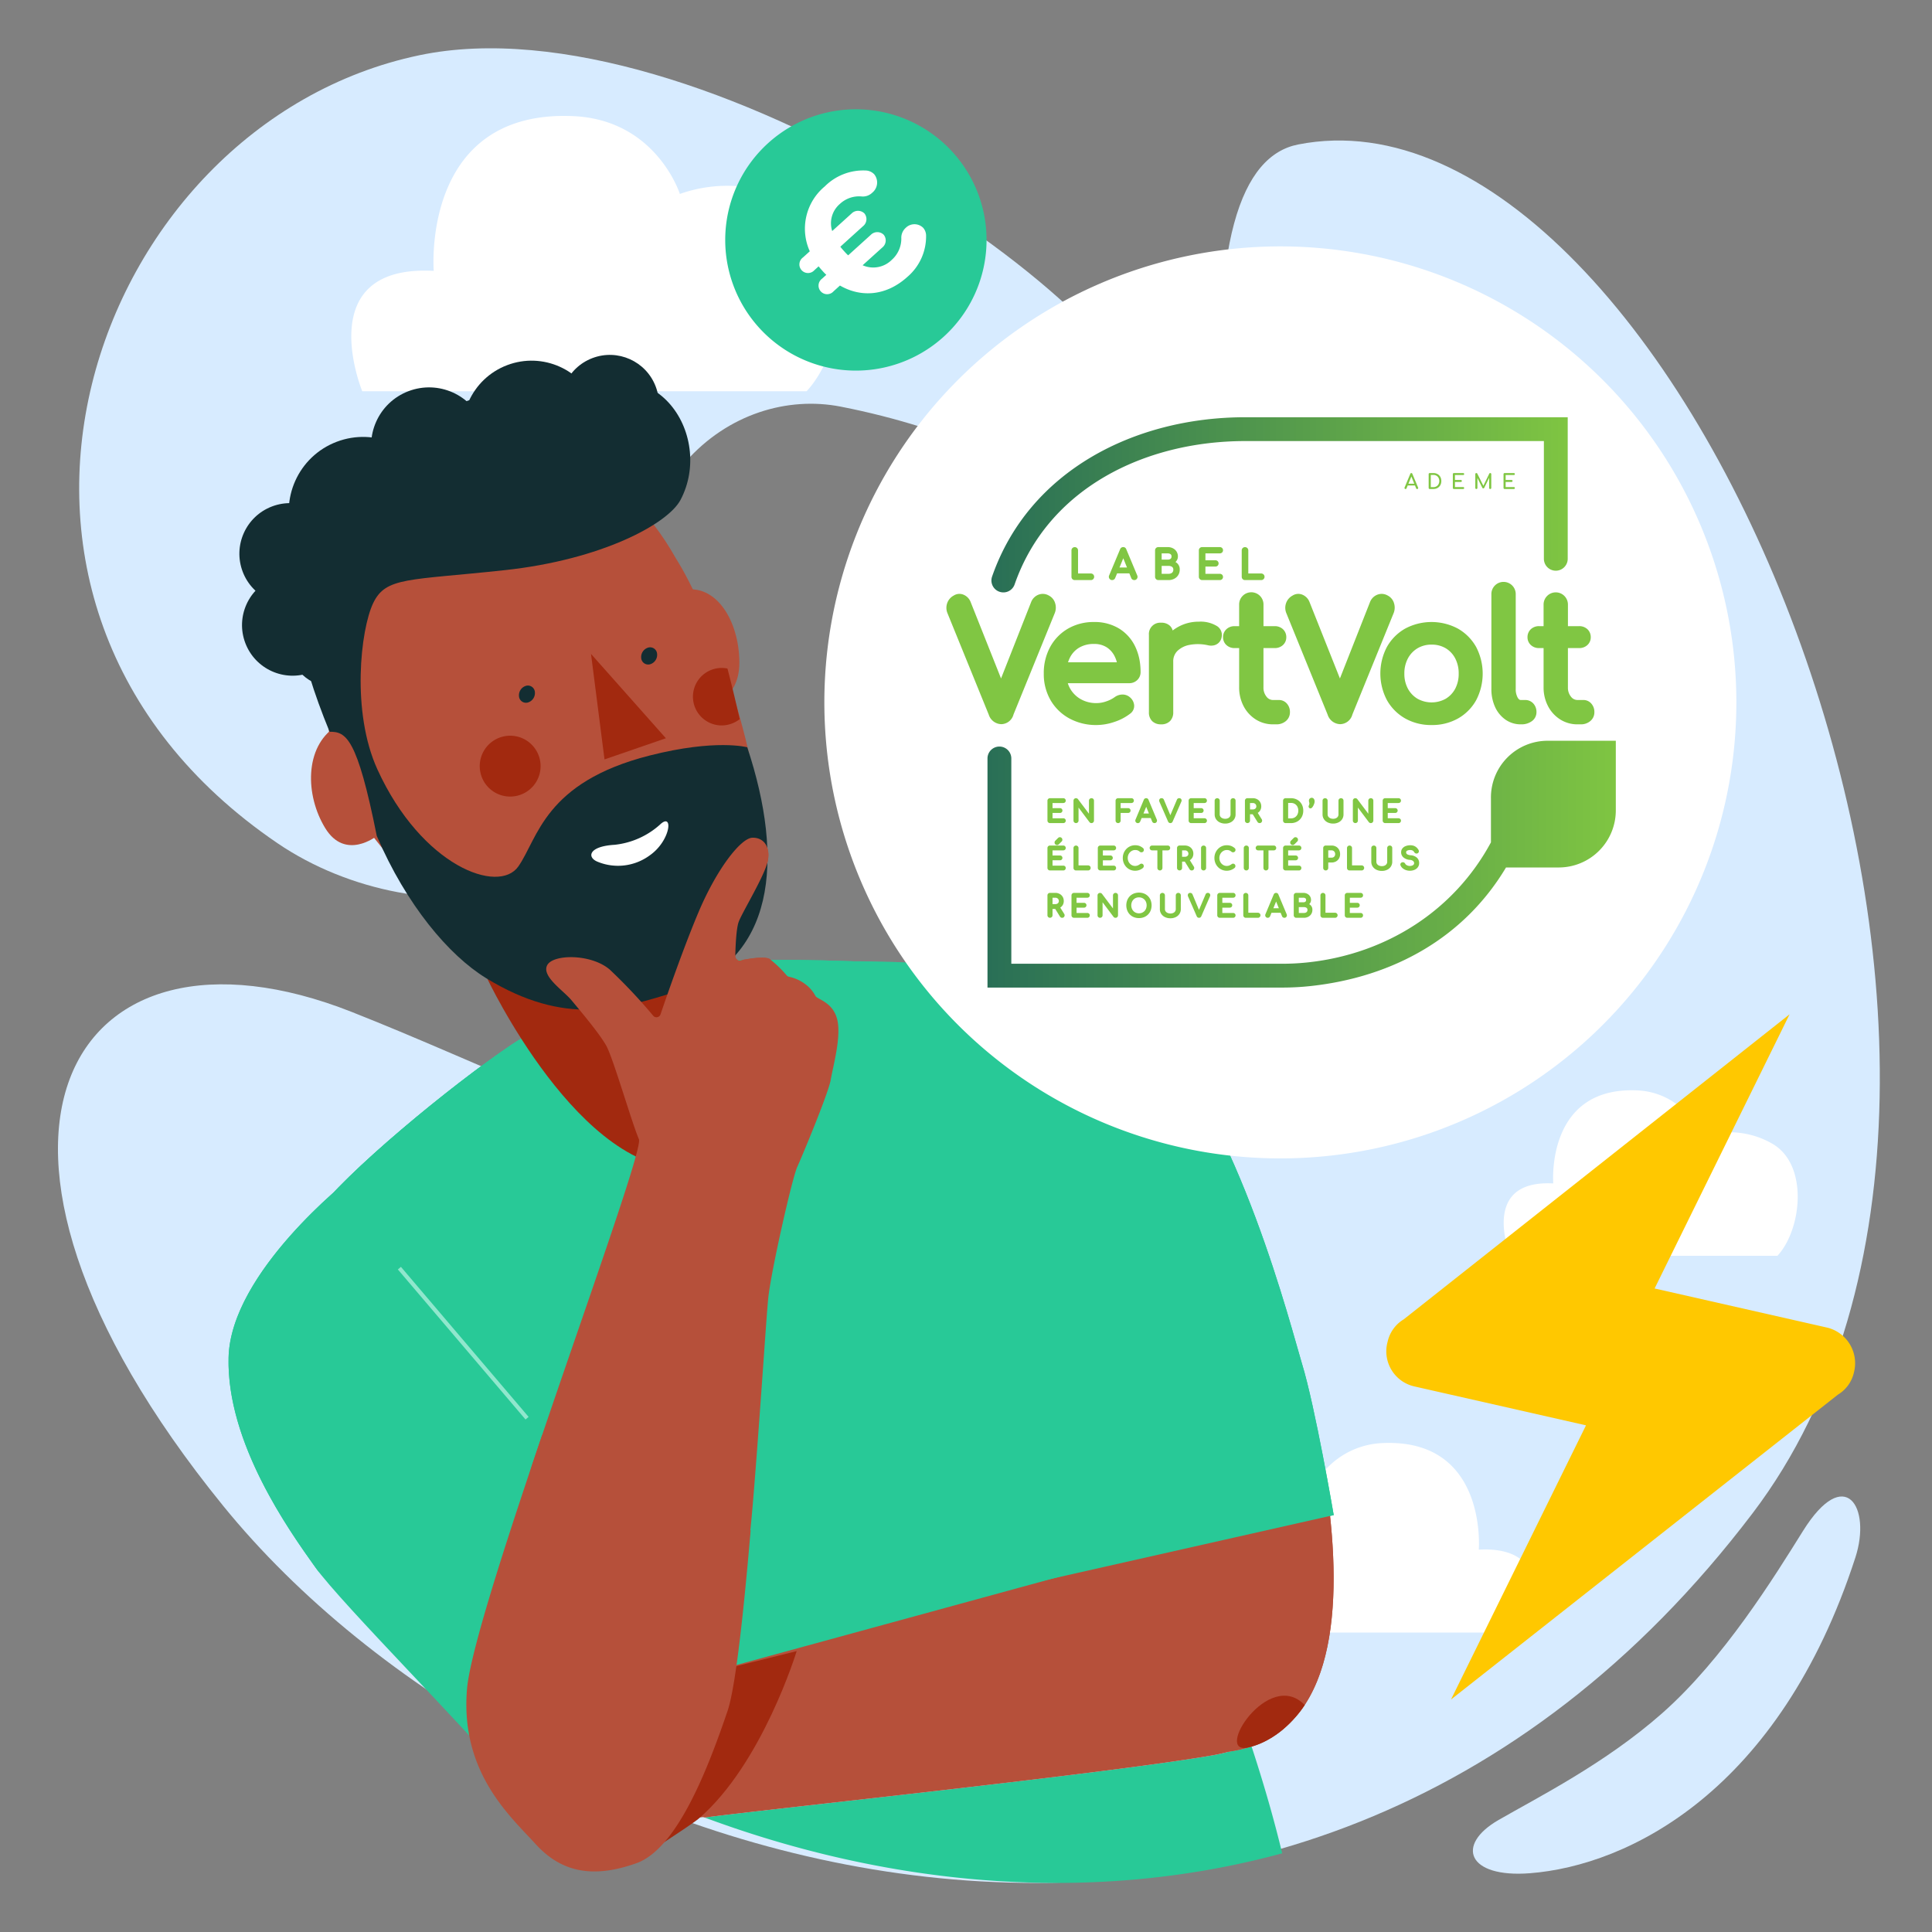 <?xml version="1.0" encoding="UTF-8"?>
<svg xmlns="http://www.w3.org/2000/svg" xmlns:xlink="http://www.w3.org/1999/xlink" id="Calque_1" data-name="Calque 1" viewBox="0 0 400 400">
  <rect x="0" y="0" width="400" height="400" fill="#808080" stroke="none"/>
  <defs>
    <style>.cls-1{fill:#d7ebff;}.cls-2,.cls-4{fill:#fff;}.cls-3,.cls-6{fill:#28c997;}.cls-3,.cls-4{fill-rule:evenodd;}.cls-5{fill:#ffc800;}.cls-7{fill:#b6503a;}.cls-8{fill:#a2290f;}.cls-9{fill:#90e7cd;}.cls-10{fill:#132d32;}.cls-11{fill:#ffad63;}.cls-12{fill:url(#Dégradé_sans_nom_26);}.cls-13{fill:url(#Dégradé_sans_nom_26-2);}.cls-14{fill:#80c643;}</style>
    <linearGradient id="Dégradé_sans_nom_26" x1="205.269" y1="104.518" x2="324.58" y2="104.518" gradientUnits="userSpaceOnUse">
      <stop offset="0" stop-color="#296f56"></stop>
      <stop offset="1" stop-color="#7fc542"></stop>
    </linearGradient>
    <linearGradient id="Dégradé_sans_nom_26-2" x1="204.448" y1="178.919" x2="334.536" y2="178.919" xlink:href="#Dégradé_sans_nom_26"></linearGradient>
  </defs>
  <title>400x400_LP-Vervolt-label</title>
  <path class="cls-1" d="M268.756,29.916C257.17,32.2,250.1,49.553,253.516,94.9c2.712,35.945,4.976,102.114-32.895,128.049-52.688,36.083-93.952,7.827-147.8-13.438C14.508,186.479-15.736,235.562,46.231,311.8s220.659,128,316.663,1.451c71.016-93.61-15.839-298.766-94.138-283.336"></path>
  <path class="cls-1" d="M131.136,145.241C124.6,98.646,152.128,79.9,174.054,84.187c47.792,9.339,64.028,35.769,66.244,9.1S144.4-.636,86.828,11.436C18.681,25.724-16.06,124.554,57.431,174.564c29.629,20.162,79.909,14.942,73.7-29.323"></path>
  <path class="cls-1" d="M384.132,322.477c-15.709,48.422-47.039,63.8-67.417,65.358-12.88.983-15.42-5.851-6.471-11.017,8.146-4.7,22.1-11.7,33.886-22.107,12.738-11.242,23.222-28.235,29.149-37.726,8.713-13.953,14.243-4.957,10.853,5.493"></path>
  <path class="cls-2" d="M368,260H312.686s-6.5-15.8,8.9-14.983c0,0-1.616-20.089,17.349-19.264a14.711,14.711,0,0,1,13.293,9.689,17.613,17.613,0,0,1,14.741,1.369c7.548,4.394,6.045,17.8,1.03,23.189"></path>
  <path class="cls-2" d="M253,338h63.362s7.45-18.1-10.195-17.163c0,0,1.851-23.012-19.873-22.067a16.852,16.852,0,0,0-15.228,11.1,20.176,20.176,0,0,0-16.886,1.569c-8.646,5.033-6.925,20.389-1.18,26.564"></path>
  <path class="cls-2" d="M167,81H75s-10.816-26.28,14.8-24.92c0,0-2.687-33.411,28.854-32.039,17.237.749,22.109,16.114,22.109,16.114a29.294,29.294,0,0,1,24.517,2.278C177.839,49.74,175.34,72.036,167,81"></path>
  <path class="cls-3" d="M195.361,69.732a27.053,27.053,0,1,0-38.216-1.9,27.056,27.056,0,0,0,38.216,1.9"></path>
  <path class="cls-4" d="M166.251,53.3l1.407-1.274a11.367,11.367,0,0,1,3.1-13.428A11.255,11.255,0,0,1,179.2,35.3a2.546,2.546,0,0,1,1.813.8,2.715,2.715,0,0,1-.427,3.8,2.8,2.8,0,0,1-2.066.786,5.826,5.826,0,0,0-4.645,1.547,5.254,5.254,0,0,0-1.576,5.6l4.012-3.631a1.892,1.892,0,0,1,2.654-.016,1.866,1.866,0,0,1-.281,2.639l-4.7,4.254c.24.325.536.653.806.951a10.443,10.443,0,0,0,.812.837l4.7-4.254a1.893,1.893,0,0,1,2.654-.017,1.866,1.866,0,0,1-.28,2.64L178.6,54.919a5.43,5.43,0,0,0,6.05-1.138,5.868,5.868,0,0,0,1.954-4.641,2.757,2.757,0,0,1,.931-1.98,2.563,2.563,0,0,1,3.594,0,2.489,2.489,0,0,1,.606,1.512,11.029,11.029,0,0,1-3.875,8.657c-4.4,3.983-9.61,4.3-13.958,1.788l-1.317,1.192a1.78,1.78,0,1,1-2.373-2.623l.868-.786a9.847,9.847,0,0,1-.758-.777c-.27-.3-.593-.656-.833-.981l-.868.786a1.78,1.78,0,1,1-2.374-2.623"></path>
  <path class="cls-5" d="M287.268,277.892a7.242,7.242,0,0,1,3.359-4.736L370.514,210l-27.945,56.766L378.4,274.89a7.59,7.59,0,0,1,5.469,9.127,7.245,7.245,0,0,1-3.359,4.736l-80.094,63.109L328.365,295.1l-35.632-8.078a7.446,7.446,0,0,1-5.506-8.989q.018-.069.037-.138"></path>
  <path class="cls-6" d="M259.127,361.6c-.239.066-.473.142-.719.2l-.015,0a25.716,25.716,0,0,1-3.8.827l-.083.012c-1.069.29-2.181.552-3.372.761-21.8,3.826-94.951,11.453-105.25,12.9,37.193,13.821,79.211,18.4,119.573,7.408C263.816,376.833,261.653,369.294,259.127,361.6Z"></path>
  <path class="cls-6" d="M212.035,309.154l-56.617,7.689c-.895,10.483-1.89,20.577-2.92,27.866l65.665-17.949-9.683,2.184S210.049,320.369,212.035,309.154Z"></path>
  <path class="cls-7" d="M254.51,362.642l.083-.012a25.716,25.716,0,0,0,3.8-.827c-7.234,1.571,4.3-16.518,11.722-8.8,6.188-9.395,6.854-24.237,5.259-39.149l-57.209,12.907L152.5,344.709c1.03-7.289,2.025-17.384,2.92-27.866l-.064.009c.356-3.422.742-8.092,1.26-14.894,1.254-16.46,2.174-30.959,2.491-33.588a239.721,239.721,0,0,1,5.77-26.272c-11.134-1.219-22.187-4.419-33.487-8.621.347,1,.652,1.825.894,2.383.138.318-.11,1.581-.654,3.577-2.476,9.081-11.244,33.719-19.387,57.7h0q-.4,1.189-.8,2.375l-.113.332q-.443,1.31-.882,2.614l-.067.2,0,.01c-7.016,20.844-13.137,40.207-13.694,47.146-.029.356-.045.7-.063,1.052a229.99,229.99,0,0,0,45.421,23.968c3.593-6.43,6.488-14.393,8.6-20.594a60.177,60.177,0,0,0,1.829-9.281l12.475-3.112s-6.917,22.707-19.744,34.2l.693.258c10.3-1.442,83.45-9.069,105.25-12.9C252.329,363.194,253.442,362.932,254.51,362.642Z"></path>
  <path class="cls-6" d="M96.678,349.81c.558-6.939,6.678-26.3,13.694-47.146l0-.01.067-.2q.439-1.3.882-2.614l.113-.332q.4-1.186.8-2.375c-8.743-2.967-16.549-7.591-19.221-14.8C85.847,263,58.8,260.3,65.055,251.61a48.261,48.261,0,0,1,4.026-4.73C62.407,252.8,47.652,267.4,47.328,281.063c-.418,17.672,12.553,35.846,17.958,43.419.19.266.413.562.655.875a203.669,203.669,0,0,0,30.674,25.5C96.634,350.513,96.65,350.166,96.678,349.81Z"></path>
  <path class="cls-7" d="M268.729,354.888c-.292.356-.621.74-1,1.148Q268.247,355.481,268.729,354.888Z"></path>
  <path class="cls-7" d="M266.946,356.844c.25-.241.489-.493.728-.747C267.446,356.341,267.2,356.59,266.946,356.844Z"></path>
  <path class="cls-7" d="M269.434,353.989c-.105.142-.224.3-.353.461C269.2,354.3,269.319,354.145,269.434,353.989Z"></path>
  <path class="cls-6" d="M237.928,305.638l-25.892,3.516c-1.987,11.215-3.554,19.791-3.554,19.791l9.683-2.184,57.209-12.907.758-.171s-3.825-22.412-6.586-31.4c-2.028-6.6-13.038-50.483-31.343-69.5-.608.8-1.237,1.581-1.88,2.35,7.507,8.054,10.04,19.538,13.372,36.99C254.746,278.58,237.928,305.638,237.928,305.638Z"></path>
  <path class="cls-8" d="M164.94,341.843l-12.475,3.112a60.177,60.177,0,0,1-1.829,9.281c-2.111,6.2-5.006,14.164-8.6,20.594q1.573.617,3.16,1.21C158.023,364.55,164.94,341.843,164.94,341.843Z"></path>
  <path class="cls-8" d="M258.393,361.8l.015,0c.246-.054.48-.13.719-.2a18.486,18.486,0,0,0,7.818-4.76c.257-.253.5-.5.728-.747l.056-.06c.378-.408.708-.792,1-1.148.127-.155.242-.3.352-.439.129-.165.247-.319.353-.461.443-.6.685-.982.685-.982l0,0C262.689,345.284,251.159,363.374,258.393,361.8Z"></path>
  <path class="cls-6" d="M93.021,282.339c2.673,7.206,10.479,11.829,19.221,14.8h0c8.143-23.982,16.911-48.62,19.387-57.7-5.13-2.549-9.9-6.772-14.074-11.475-5.73-2.4-11.553-4.955-17.51-7.534-10.286,7.558-23.532,18.6-30.965,26.454a48.261,48.261,0,0,0-4.026,4.73C58.8,260.3,85.847,263,93.021,282.339ZM83.006,262.288l26.436,31.057-.635.54L82.372,262.828Z"></path>
  <path class="cls-6" d="M156.615,301.957c-.519,6.8-.9,11.473-1.26,14.894l.064-.009,56.617-7.689,25.892-3.516s16.818-27.058,11.767-53.514c-3.332-17.452-5.865-28.937-13.372-36.99a57.4,57.4,0,0,1-11.4,10.479C203.537,240.4,184.086,244.2,164.876,242.1a239.721,239.721,0,0,0-5.77,26.272C158.789,271,157.87,285.5,156.615,301.957Z"></path>
  <rect class="cls-9" x="95.49" y="257.694" width="0.833" height="40.785" transform="translate(-157.346 128.442) rotate(-40.393)"></rect>
  <path class="cls-8" d="M131.63,239.434c.544-2,.792-3.258.654-3.577-.242-.558-.547-1.385-.894-2.383-4.563-1.7-9.168-3.558-13.834-5.516C121.734,232.662,126.5,236.885,131.63,239.434Z"></path>
  <circle class="cls-10" cx="75.175" cy="105.854" r="15.391" transform="translate(-32.741 33.671) rotate(-20.841)"></circle>
  <circle class="cls-10" cx="110.053" cy="88.924" r="14.249" transform="translate(-24.436 44.972) rotate(-20.841)"></circle>
  <circle class="cls-10" cx="88.833" cy="92.199" r="11.993" transform="translate(-26.99 37.637) rotate(-20.841)"></circle>
  <circle class="cls-10" cx="126.26" cy="83.638" r="10.159" transform="translate(-21.495 50.392) rotate(-20.841)"></circle>
  <circle class="cls-10" cx="60.58" cy="129.422" r="10.472" transform="translate(-42.081 30.021) rotate(-20.841)"></circle>
  <path class="cls-10" d="M59.564,134.756c1.808,5.452,6.534,8.413,10.557,6.614s5.819-7.677,4.011-13.129-6.534-8.413-10.557-6.614S57.756,129.3,59.564,134.756Z"></path>
  <circle class="cls-10" cx="60.035" cy="114.643" r="10.472" transform="translate(-36.859 28.86) rotate(-20.841)"></circle>
  <circle class="cls-10" cx="67.288" cy="118.7" r="10.472" transform="translate(-37.828 31.705) rotate(-20.841)"></circle>
  <path class="cls-6" d="M148.568,198.866s49.874-1.666,71.371,6.195,24.7,20.608,29.756,47.064,19.412,93.324,19.412,93.324L110.752,381.3l-5.984-18.474S67.823,307.7,60.65,288.358,58.8,260.3,65.055,251.61s28.411-26.963,40.852-35.328S148.568,198.866,148.568,198.866Z"></path>
  <path class="cls-6" d="M72.3,244.151s-24.558,19.241-24.976,36.913,12.553,35.846,17.958,43.419,32.95,35.119,38.182,42.129,12.388,15.276,12.388,15.276-3.321-24.833,2.872-42.74,4.663-31.9,4.663-31.9S93.445,278.9,85.1,269.766"></path>
  <path class="cls-2" d="M136.657,170.715a16.675,16.675,0,0,1-9.425,4.193c-5.367.314-5.768,2.59-3.5,3.51a11.086,11.086,0,0,0,10.811-1.338c4.363-3.07,4.909-9.012,2.11-6.365"></path>
  <path class="cls-7" d="M263.7,263.74l-43.1-3.252,18.333,60.594L137.86,348.711l-.823,28.475s75.186-8.551,117.557-14.557S263.7,263.74,263.7,263.74Z"></path>
  <path class="cls-6" d="M152.236,199.872s67.792-5.8,85.811,12.742c18.4,18.931,29.465,63.053,31.5,69.672,2.761,8.985,6.586,31.4,6.586,31.4l-67.651,15.262s12.307-67.324,11.66-71.434c-.327-2.077-3.564-8.763-6.686-14.869"></path>
  <path class="cls-8" d="M152.2,345.022l12.743-3.179s-7.1,23.337-20.266,34.667c-1.561,1.343-14.032,9.392-14.032,9.392l18.787-40.269Z"></path>
  <path class="cls-8" d="M270.118,353.007s-4.441,7.191-11.71,8.794S262.688,345.271,270.118,353.007Z"></path>
  <path class="cls-7" d="M135.24,210.3a.885.885,0,0,0,1.512-.287c1.274-3.739,4.755-13.781,7.839-21.09,3.859-9.147,8.821-15.4,11.165-15.479s3.795,1.846,3.2,4.825-5.327,10.673-6.023,12.608c-.512,1.424-.657,5.181-.7,7.067a.883.883,0,0,0,1.055.886c1.747-.344,5.114-.9,6.1-.255a24.414,24.414,0,0,1,3.494,3.378.875.875,0,0,0,.467.277,8.432,8.432,0,0,1,3.462,1.595,7.155,7.155,0,0,1,2.025,2.39c.438.726,3.613,1.256,4.5,4.856s-.881,9.737-1.335,12.459-5.9,15.8-6.932,18.051-5.24,20.759-5.968,26.792-4.626,74.573-8.471,85.867-10.284,28.444-18.823,31.5c-9.279,3.325-15.735,1.751-20.935-3.967S95.3,367.017,96.679,349.81s36.969-110.8,35.6-113.953c-1.48-3.418-5.319-16.78-6.755-19.351s-5.486-7.351-7.194-9.408-6.258-4.962-5.032-7.275,9.164-2.385,12.988.958A111.155,111.155,0,0,1,135.24,210.3Z"></path>
  <path class="cls-6" d="M148.568,198.866s49.874-1.666,71.371,6.195,24.7,20.608,29.756,47.064-11.767,53.514-11.767,53.514l-102.6,13.933,9.015-17.144s-44.151-.748-51.325-20.088S58.8,260.3,65.055,251.61s28.411-26.963,40.852-35.328S148.568,198.866,148.568,198.866Z"></path>
  <path class="cls-11" d="M96.624,193.938s8.915,16.409,11.62,20.312,16.778,13.993,20.18,15.96,15.04,13.237,17.127,13.026,1.913-20.382,1.913-20.382,3.332-14.363,3.742-17.932-.267-13.473-.267-13.473-8.518,13.59-21.568,15.233-23.146-8.809-23.146-8.809Z"></path>
  <rect class="cls-9" x="95.49" y="257.694" width="0.833" height="40.785" transform="translate(-157.349 128.447) rotate(-40.394)"></rect>
  <path class="cls-8" d="M100.629,202.5c13.8,5.464,48.694-4.77,48.694-4.77l5.744,18.245s-1.323,25-11.886,25.913c-22.928,1.99-42.419-39.53-42.419-39.53"></path>
  <path class="cls-7" d="M139.955,115.652s7.417,10.986,13.823,35.088,3.379,35.187-8,49.205-43.85,2.86-58.417-14.618-22.416-22.843-18.709-55.084,48.571-55.177,71.307-14.592"></path>
  <polygon class="cls-8" points="122.362 135.384 125.157 157.227 137.865 152.848 122.362 135.384"></polygon>
  <path class="cls-7" d="M143.331,132.172l2.131,14.5s7.652-.921,7.617-9.527-4.846-16.565-11.934-14.927Z"></path>
  <path class="cls-10" d="M132.752,136.208a1.451,1.451,0,0,0,1.823,1.327,2.038,2.038,0,0,0,1.472-2.139,1.451,1.451,0,0,0-1.822-1.327,2.039,2.039,0,0,0-1.473,2.139"></path>
  <path class="cls-10" d="M107.449,144.124a1.451,1.451,0,0,0,1.823,1.327,2.038,2.038,0,0,0,1.472-2.139,1.451,1.451,0,0,0-1.822-1.327,2.039,2.039,0,0,0-1.473,2.139"></path>
  <path class="cls-8" d="M99.508,160.128a6.3,6.3,0,1,0,4.607-7.623,6.3,6.3,0,0,0-4.607,7.623"></path>
  <path class="cls-8" d="M150.61,138.411a5.951,5.951,0,1,0-1.509,11.773,6.09,6.09,0,0,0,4.047-1.293c-.894-3.921-1.6-6.9-2.538-10.48"></path>
  <path class="cls-7" d="M72.59,160l5.417,13.078s-6.483,5.2-10.666-1.614-4.286-16.807,2.1-21Z"></path>
  <path class="cls-10" d="M154.713,154.716s-6.493-1.78-20.211,1.707c-21.822,5.545-23.112,17.154-27.187,22.968s-19.993-.022-29.165-20.069c-5.448-11.906-3.512-28.967-.887-34.454s7.293-4.663,27.314-6.833,33.686-9.572,36.316-14.533c7.093-13.387-5.3-33.217-24.678-20.911-9.343-6.095-27.47,3.643-33.864,6.836C59.607,100.789,54.9,119.089,68.241,151.506c3.386-.044,5.7,1.169,9.766,21.569,6.136,14.3,14.91,24.7,22.621,29.428,16.458,10.088,27.814,6.388,39.3,2.842,20.589-6.355,22.536-27.2,14.783-50.629"></path>
  <path class="cls-2" d="M136.657,170.715a16.675,16.675,0,0,1-9.425,4.193c-5.367.314-5.768,2.59-3.5,3.51a11.086,11.086,0,0,0,10.811-1.338c4.363-3.07,4.909-9.012,2.11-6.365"></path>
  <path class="cls-7" d="M135.24,210.3a.885.885,0,0,0,1.512-.287c1.274-3.739,4.755-13.781,7.839-21.09,3.859-9.147,8.821-15.4,11.165-15.479s3.795,1.846,3.2,4.825-5.327,10.673-6.023,12.608c-.512,1.424-.657,5.181-.7,7.067a.883.883,0,0,0,1.055.886c1.747-.344,5.114-.9,6.1-.255a24.414,24.414,0,0,1,3.494,3.378.875.875,0,0,0,.467.277,8.432,8.432,0,0,1,3.462,1.595,7.155,7.155,0,0,1,2.025,2.39c.438.726,3.613,1.256,4.5,4.856s-.881,9.737-1.335,12.459-5.9,15.8-6.932,18.051-5.24,20.759-5.968,26.792c-.317,2.629-1.237,17.129-2.491,33.588-1.624,21.311-1.948,21.755-4.118,28.127-3.845,11.294-8.287,8.792-16.825,11.852-9.279,3.325-.753-29.75-5.952-35.467s-8.055,35.861-6.672,18.654c.558-6.94-19.689-1.62-12.672-22.468,10.381-30.84,22.722-64.919,21.908-66.8-1.48-3.418-5.319-16.78-6.755-19.351s-5.486-7.351-7.194-9.408-6.258-4.962-5.032-7.275,9.164-2.385,12.988.958A111.155,111.155,0,0,1,135.24,210.3Z"></path>
  <path class="cls-4" d="M248.25,238.322a94.411,94.411,0,1,0-76.06-109.755,94.421,94.421,0,0,0,76.06,109.755"></path>
  <path class="cls-12" d="M206.925,122.513a2.462,2.462,0,0,0,3.142-1.518c6.927-19.9,26.953-29.676,47.736-29.676h61.842v24.372a2.467,2.467,0,0,0,4.934,0V86.385H257.8c-22.881,0-44.78,11.1-52.4,32.988a2.465,2.465,0,0,0,1.518,3.139Z"></path>
  <path class="cls-13" d="M320.4,153.367a11.733,11.733,0,0,0-11.716,11.894V174.4c-7.65,14.206-21.7,23.024-37.593,24.816a48.966,48.966,0,0,1-5.479.317H209.383v-42.5a2.467,2.467,0,0,0-4.934,0v47.433h61.161a54.319,54.319,0,0,0,6.031-.348c16.807-1.9,31.434-9.916,40.165-24.518H322.82a11.82,11.82,0,0,0,11.716-11.894V153.367Z"></path>
  <path class="cls-14" d="M222.51,119.835a.394.394,0,0,1-.3-.121.411.411,0,0,1-.116-.3v-5.464a.4.4,0,0,1,.121-.3.394.394,0,0,1,.29-.121.413.413,0,0,1,.42.42V119h2.922a.405.405,0,0,1,.3.12.428.428,0,0,1,0,.6.405.405,0,0,1-.3.121Z"></path>
  <path class="cls-14" d="M225.851,120.1H222.51a.657.657,0,0,1-.484-.2.675.675,0,0,1-.19-.481v-5.464a.668.668,0,0,1,.2-.486.694.694,0,0,1,.96,0,.67.67,0,0,1,.2.485v4.781h2.659a.669.669,0,0,1,.484.2.691.691,0,0,1,0,.968A.669.669,0,0,1,225.851,120.1Zm-3.341-6.3a.131.131,0,0,0-.1.043.142.142,0,0,0-.045.114v5.464a.148.148,0,0,0,.042.115.13.13,0,0,0,.107.042h3.341a.145.145,0,0,0,.112-.044.147.147,0,0,0,.045-.113.149.149,0,0,0-.046-.115.141.141,0,0,0-.111-.042h-3.184v-5.307a.15.15,0,0,0-.157-.157Z"></path>
  <path class="cls-14" d="M230.257,119.835a.386.386,0,0,1-.347-.194.413.413,0,0,1-.025-.412l2.268-5.415a.409.409,0,0,1,.4-.282.392.392,0,0,1,.395.282l2.276,5.431a.426.426,0,0,1-.029.408.39.39,0,0,1-.351.182.426.426,0,0,1-.23-.069.392.392,0,0,1-.158-.19l-2-4.972h.226l-2.034,4.972a.405.405,0,0,1-.165.194A.43.43,0,0,1,230.257,119.835Zm.428-1.388.322-.694h3.163l.324.694Z"></path>
  <path class="cls-14" d="M234.841,120.1a.685.685,0,0,1-.37-.109.656.656,0,0,1-.262-.314l-.388-.965h-2.538l-.4.966a.669.669,0,0,1-.275.321.691.691,0,0,1-.356.1.652.652,0,0,1-.57-.318.671.671,0,0,1-.041-.658l2.265-5.409a.671.671,0,0,1,.638-.444.651.651,0,0,1,.641.453l2.272,5.421a.688.688,0,0,1-.05.652A.648.648,0,0,1,234.841,120.1Zm-.453-1.389.31.769a.129.129,0,0,0,.053.065.167.167,0,0,0,.091.029.128.128,0,0,0,.13-.061.165.165,0,0,0,.005-.17l-.265-.632Zm-4,0-.26.622a.156.156,0,0,0,0,.17.126.126,0,0,0,.125.072.171.171,0,0,0,.088-.028.144.144,0,0,0,.058-.073l.312-.762Zm1.11-.526h2.111l-.068-.168h-1.975Zm2.4-.694h.3l-1.223-2.92-.128.314Zm-2.115,0h1.548l-.768-1.908Zm-.883,0h.315l1.067-2.607-.142-.352Zm1.318-3.148h.663l-.179-.426c-.039-.1-.08-.121-.152-.121-.055,0-.105.009-.154.123Z"></path>
  <path class="cls-14" d="M239.828,119.835a.414.414,0,0,1-.42-.42v-5.464a.4.4,0,0,1,.121-.3.414.414,0,0,1,.3-.116h1.928a2.081,2.081,0,0,1,.965.214,1.642,1.642,0,0,1,.653.593,1.6,1.6,0,0,1,.238.872,1.253,1.253,0,0,1-.214.714,1.487,1.487,0,0,1-.585.5,1.574,1.574,0,0,1,.855.509,1.478,1.478,0,0,1,.322.993,1.8,1.8,0,0,1-.992,1.659,2.27,2.27,0,0,1-1.074.247Zm.42-3.713h1.509a1.207,1.207,0,0,0,.755-.227.808.808,0,0,0,.294-.685.8.8,0,0,0-.294-.682,1.219,1.219,0,0,0-.755-.222h-1.509Zm0,2.938h1.679a1.563,1.563,0,0,0,.654-.129,1.021,1.021,0,0,0,.444-.38,1.121,1.121,0,0,0,.161-.621.962.962,0,0,0-.161-.573,1.006,1.006,0,0,0-.444-.343,1.715,1.715,0,0,0-.654-.117h-1.679Z"></path>
  <path class="cls-14" d="M241.926,120.1h-2.1a.677.677,0,0,1-.682-.683v-5.464a.668.668,0,0,1,.2-.492.681.681,0,0,1,.481-.191h1.928a2.35,2.35,0,0,1,1.085.243,1.906,1.906,0,0,1,.756.686,1.872,1.872,0,0,1,.278,1.012,1.519,1.519,0,0,1-.259.86,1.663,1.663,0,0,1-.247.291,1.671,1.671,0,0,1,.884,1.568,2.065,2.065,0,0,1-1.133,1.891A2.534,2.534,0,0,1,241.926,120.1Zm-2.1-6.3a.152.152,0,0,0-.116.043.14.14,0,0,0-.04.114v5.464a.152.152,0,0,0,.157.157h2.1a2.018,2.018,0,0,0,.951-.216,1.54,1.54,0,0,0,.852-1.426,1.215,1.215,0,0,0-.26-.822,1.308,1.308,0,0,0-.717-.424l-.7-.169.642-.321a1.231,1.231,0,0,0,.484-.415.988.988,0,0,0,.17-.568,1.337,1.337,0,0,0-.2-.732,1.388,1.388,0,0,0-.551-.5,1.832,1.832,0,0,0-.845-.185Zm2.1,5.528h-1.942v-2.689h1.942a1.983,1.983,0,0,1,.754.136,1.273,1.273,0,0,1,.558.433,1.223,1.223,0,0,1,.211.727,1.388,1.388,0,0,1-.2.764,1.289,1.289,0,0,1-.555.476A1.835,1.835,0,0,1,241.926,119.323Zm-1.416-.526h1.416a1.313,1.313,0,0,0,.545-.106.758.758,0,0,0,.332-.283.861.861,0,0,0,.119-.479.713.713,0,0,0-.112-.421.742.742,0,0,0-.33-.253,1.465,1.465,0,0,0-.553-.1H240.51Zm1.246-2.412h-1.772v-2.342h1.772a1.48,1.48,0,0,1,.914.275,1.2,1.2,0,0,1,0,1.786A1.467,1.467,0,0,1,241.756,116.385Zm-1.246-.526h1.246a.946.946,0,0,0,.6-.172.557.557,0,0,0,.191-.476.524.524,0,0,0-.189-.472.958.958,0,0,0-.6-.169H240.51Z"></path>
  <path class="cls-14" d="M248.891,119.835a.414.414,0,0,1-.42-.42v-5.464a.4.4,0,0,1,.121-.3.415.415,0,0,1,.3-.116h3.648a.414.414,0,0,1,.3.108.382.382,0,0,1,.112.286.357.357,0,0,1-.112.274.422.422,0,0,1-.3.105h-3.229v1.961h2.316a.413.413,0,0,1,.3.108.4.4,0,0,1,0,.557.414.414,0,0,1-.3.109h-2.316v2.018h3.229a.426.426,0,0,1,.3.1.358.358,0,0,1,.112.274.38.38,0,0,1-.112.286.414.414,0,0,1-.3.109Z"></path>
  <path class="cls-14" d="M252.54,120.1h-3.648a.677.677,0,0,1-.682-.683v-5.464a.669.669,0,0,1,.2-.492.682.682,0,0,1,.482-.191h3.648a.678.678,0,0,1,.48.182.645.645,0,0,1,.194.476.62.62,0,0,1-.2.467.678.678,0,0,1-.477.176h-2.966V116h2.053a.671.671,0,0,1,.481.181.664.664,0,0,1,0,.937.671.671,0,0,1-.482.183h-2.053V118.8h2.966a.691.691,0,0,1,.476.173.624.624,0,0,1,.2.469.645.645,0,0,1-.192.475A.68.68,0,0,1,252.54,120.1Zm-3.648-6.3a.154.154,0,0,0-.116.043.14.14,0,0,0-.04.114v5.464a.151.151,0,0,0,.157.157h3.648a.153.153,0,0,0,.117-.037.121.121,0,0,0,.031-.1.1.1,0,0,0-.029-.083.167.167,0,0,0-.119-.033h-3.492v-2.544h2.579a.148.148,0,0,0,.117-.036.107.107,0,0,0,.032-.089.11.11,0,0,0-.032-.09.149.149,0,0,0-.116-.034h-2.579v-2.487h3.492a.158.158,0,0,0,.12-.035.1.1,0,0,0,.028-.081.121.121,0,0,0-.033-.1.153.153,0,0,0-.115-.034Z"></path>
  <path class="cls-14" d="M257.76,119.835a.393.393,0,0,1-.294-.121.412.412,0,0,1-.117-.3v-5.464a.4.4,0,0,1,.121-.3.4.4,0,0,1,.29-.121.413.413,0,0,1,.42.42V119H261.1a.42.42,0,1,1,0,.839Z"></path>
  <path class="cls-14" d="M261.1,120.1H257.76a.656.656,0,0,1-.483-.2.675.675,0,0,1-.191-.481v-5.464a.668.668,0,0,1,.2-.486.693.693,0,0,1,.96,0,.667.667,0,0,1,.2.485v4.781H261.1a.683.683,0,1,1,0,1.365Zm-3.341-6.3a.133.133,0,0,0-.1.043.141.141,0,0,0-.044.114v5.464a.147.147,0,0,0,.043.115.129.129,0,0,0,.106.042H261.1a.151.151,0,0,0,.156-.157.148.148,0,0,0-.045-.115.143.143,0,0,0-.111-.042h-3.185v-5.307a.14.14,0,0,0-.043-.112A.143.143,0,0,0,257.76,113.794Z"></path>
  <path class="cls-14" d="M227.037,149.38a10.759,10.759,0,0,1-5.28-1.271,9.291,9.291,0,0,1-3.616-3.508,9.988,9.988,0,0,1-1.308-5.138,10.531,10.531,0,0,1,1.236-5.173,9.041,9.041,0,0,1,3.419-3.508,9.786,9.786,0,0,1,5.012-1.271,8.975,8.975,0,0,1,4.8,1.235,8.056,8.056,0,0,1,3.06,3.4,11.257,11.257,0,0,1,1.057,4.994,1.5,1.5,0,0,1-.466,1.127,1.631,1.631,0,0,1-1.181.448H219.341v-2.863H233.66l-1.468,1a7.669,7.669,0,0,0-.716-3.2,5.221,5.221,0,0,0-4.976-3.061,6.523,6.523,0,0,0-3.49.9,5.776,5.776,0,0,0-2.2,2.452,8.011,8.011,0,0,0-.751,3.525,6.858,6.858,0,0,0,.894,3.509,6.528,6.528,0,0,0,2.471,2.434,7.183,7.183,0,0,0,3.615.9,6.792,6.792,0,0,0,2.273-.412,7.032,7.032,0,0,0,1.88-.949,2.035,2.035,0,0,1,1.163-.412,1.572,1.572,0,0,1,1.093.376,1.7,1.7,0,0,1,.644,1.182,1.27,1.27,0,0,1-.573,1.11,9.908,9.908,0,0,1-3.025,1.575A10.816,10.816,0,0,1,227.037,149.38Z"></path>
  <path class="cls-14" d="M227.037,150.11a11.529,11.529,0,0,1-5.632-1.361,10.052,10.052,0,0,1-3.894-3.78,10.753,10.753,0,0,1-1.407-5.506,11.294,11.294,0,0,1,1.327-5.526,9.8,9.8,0,0,1,3.69-3.786,10.555,10.555,0,0,1,5.379-1.37,9.732,9.732,0,0,1,5.18,1.343,8.81,8.81,0,0,1,3.334,3.7,11.11,11.11,0,0,1,.991,3.3h.02l-.018.012a14.116,14.116,0,0,1,.139,2.006,2.239,2.239,0,0,1-.69,1.654,2.345,2.345,0,0,1-1.687.651H221.076a5.647,5.647,0,0,0,.507,1.158,5.832,5.832,0,0,0,2.2,2.165,6.5,6.5,0,0,0,3.255.8,6.1,6.1,0,0,0,2.029-.37,6.356,6.356,0,0,0,1.685-.844,2.771,2.771,0,0,1,1.579-.558,2.3,2.3,0,0,1,1.586.547,2.42,2.42,0,0,1,.9,1.7,1.98,1.98,0,0,1-.858,1.731,10.662,10.662,0,0,1-3.236,1.687A11.59,11.59,0,0,1,227.037,150.11Zm-.537-19.869a9.115,9.115,0,0,0-4.645,1.172,8.36,8.36,0,0,0-3.146,3.23,9.855,9.855,0,0,0-1.145,4.82,9.316,9.316,0,0,0,1.208,4.77,8.612,8.612,0,0,0,3.338,3.237,10.242,10.242,0,0,0,8.149.61,9.234,9.234,0,0,0,2.8-1.455c.311-.238.3-.414.3-.5a.941.941,0,0,0-.4-.674.839.839,0,0,0-.589-.193,1.31,1.31,0,0,0-.752.271,7.778,7.778,0,0,1-2.068,1.048,7.549,7.549,0,0,1-2.516.453,7.935,7.935,0,0,1-3.976-.991,7.278,7.278,0,0,1-2.741-2.7,7.158,7.158,0,0,1-.76-1.892h-.949v-4.324h1a7.945,7.945,0,0,1,.543-1.5,6.523,6.523,0,0,1,2.476-2.756,7.263,7.263,0,0,1,3.874-1,5.949,5.949,0,0,1,5.634,3.475,7.759,7.759,0,0,1,.6,1.788h1.794a9.559,9.559,0,0,0-.825-2.656,7.375,7.375,0,0,0-2.788-3.1A8.3,8.3,0,0,0,226.5,130.241Zm5.33,9.745h1.938a.91.91,0,0,0,.674-.243.771.771,0,0,0,.243-.6q0-.55-.043-1.075Zm-11.024,0h10.679l-.023-1.116q0-.145-.01-.287H220.831a8.791,8.791,0,0,0-.043.88Q220.788,139.729,220.806,139.986Zm.318-2.863h10.111a6.158,6.158,0,0,0-.417-1.155,4.677,4.677,0,0,0-1.676-1.943,4.73,4.73,0,0,0-2.642-.7,5.834,5.834,0,0,0-3.107.786,5.015,5.015,0,0,0-1.928,2.149A6.346,6.346,0,0,0,221.124,137.123Z"></path>
  <path class="cls-14" d="M240.391,149.237a1.836,1.836,0,0,1-1.325-.448,1.779,1.779,0,0,1-.465-1.343v-16a1.622,1.622,0,0,1,1.79-1.789,1.583,1.583,0,0,1,1.79,1.789v16a1.833,1.833,0,0,1-.448,1.324A1.777,1.777,0,0,1,240.391,149.237Zm-.036-12.244a7.138,7.138,0,0,1,1.056-3.848,7.738,7.738,0,0,1,2.846-2.7,7.925,7.925,0,0,1,3.938-1,5.882,5.882,0,0,1,3.2.7,1.477,1.477,0,0,1,.805,1.664,1.376,1.376,0,0,1-.411.77,1.425,1.425,0,0,1-.7.34,2.1,2.1,0,0,1-.859-.036,10.044,10.044,0,0,0-4.116-.071,5.578,5.578,0,0,0-2.883,1.467,3.722,3.722,0,0,0-1.055,2.72Z"></path>
  <path class="cls-14" d="M240.39,149.967a2.541,2.541,0,0,1-1.831-.652,2.481,2.481,0,0,1-.689-1.869v-16a2.344,2.344,0,0,1,2.52-2.519,2.524,2.524,0,0,1,1.858.661,2.157,2.157,0,0,1,.545.95,8.93,8.93,0,0,1,1.106-.731,8.683,8.683,0,0,1,4.295-1.095,6.5,6.5,0,0,1,3.607.819,2.173,2.173,0,0,1,1.114,2.44,2.085,2.085,0,0,1-.638,1.15,2.157,2.157,0,0,1-1.055.512,2.834,2.834,0,0,1-1.153-.044,9.357,9.357,0,0,0-3.8-.068,4.892,4.892,0,0,0-2.517,1.266,2.993,2.993,0,0,0-.845,2.208v10.454a2.539,2.539,0,0,1-.653,1.831A2.477,2.477,0,0,1,240.39,149.967Zm0-19.582a.91.91,0,0,0-1.06,1.059v16a1.114,1.114,0,0,0,.241.816,1.157,1.157,0,0,0,.819.244,1.111,1.111,0,0,0,.815-.241,1.153,1.153,0,0,0,.245-.819v-9.723h-1.826v-.73a7.89,7.89,0,0,1,1.166-4.233,8.466,8.466,0,0,1,.66-.921v-.395a.88.88,0,0,0-1.06-1.059Zm.73,5.877h.33v-1.516A6.54,6.54,0,0,0,241.12,136.263Zm1.791-3.87v1.179a6.458,6.458,0,0,1,3.054-1.48,10.81,10.81,0,0,1,4.415.069,1.439,1.439,0,0,0,.582.034.7.7,0,0,0,.35-.171.683.683,0,0,0,.178-.372l.007-.031c.042-.161.12-.462-.5-.872a5.254,5.254,0,0,0-2.8-.577,7.215,7.215,0,0,0-5.284,2.222Z"></path>
  <path class="cls-14" d="M255.635,133.449a1.724,1.724,0,0,1-1.217-.429,1.4,1.4,0,0,1-.465-1.074,1.486,1.486,0,0,1,.465-1.146,1.724,1.724,0,0,1,1.217-.43H263.9a1.725,1.725,0,0,1,1.217.43,1.484,1.484,0,0,1,.465,1.146,1.4,1.4,0,0,1-.465,1.074,1.725,1.725,0,0,1-1.217.429Zm7.948,15.788a5.872,5.872,0,0,1-3.222-.913,6.412,6.412,0,0,1-2.255-2.489,7.529,7.529,0,0,1-.823-3.544V125.216a1.79,1.79,0,1,1,3.58,0v17.076a3.673,3.673,0,0,0,.787,2.4,2.406,2.406,0,0,0,1.934.967H264.8a1.409,1.409,0,0,1,1.092.5,1.862,1.862,0,0,1,.447,1.289,1.611,1.611,0,0,1-.59,1.289,2.267,2.267,0,0,1-1.522.5Z"></path>
  <path class="cls-14" d="M264.227,149.967h-.644a6.616,6.616,0,0,1-3.614-1.027,7.164,7.164,0,0,1-2.51-2.766,8.286,8.286,0,0,1-.907-3.882v-8.113h-.916a2.436,2.436,0,0,1-1.713-.623,2.14,2.14,0,0,1-.7-1.61,2.221,2.221,0,0,1,.7-1.683,2.438,2.438,0,0,1,1.712-.623h.916v-4.424a2.521,2.521,0,1,1,5.04,0v4.424H263.9a2.438,2.438,0,0,1,1.713.624,2.219,2.219,0,0,1,.7,1.682,2.138,2.138,0,0,1-.7,1.61,2.437,2.437,0,0,1-1.713.623h-2.313v8.113a2.939,2.939,0,0,0,.623,1.937,1.676,1.676,0,0,0,1.368.7H264.8a2.146,2.146,0,0,1,1.637.745,2.577,2.577,0,0,1,.632,1.775,2.349,2.349,0,0,1-.849,1.846A2.983,2.983,0,0,1,264.227,149.967Zm-6.215-15.788v8.113a6.843,6.843,0,0,0,.741,3.205,5.643,5.643,0,0,0,2,2.212,5.109,5.109,0,0,0,2.829.8h.644a1.551,1.551,0,0,0,1.048-.328.885.885,0,0,0,.333-.732,1.152,1.152,0,0,0-.261-.8.678.678,0,0,0-.548-.257h-1.217a3.115,3.115,0,0,1-2.5-1.236,4.4,4.4,0,0,1-.951-2.859v-8.113Zm3.58-1.461H263.9a1.015,1.015,0,0,0,.722-.236.677.677,0,0,0,.23-.537.752.752,0,0,0-.229-.609,1.016,1.016,0,0,0-.723-.237h-2.313Zm-3.58,0h2.119V131.1h-2.119Zm-2.377-1.618a1.015,1.015,0,0,0-.722.237.753.753,0,0,0-.23.609.679.679,0,0,0,.231.538,1.016,1.016,0,0,0,.721.235h.916V131.1Zm2.377-1.461h2.119v-4.424a1.061,1.061,0,1,0-2.119,0Z"></path>
  <path class="cls-14" d="M277.468,149.2q-1.248,0-1.931-1.546l-8.526-20.95a2.2,2.2,0,0,1-.061-1.57,2.113,2.113,0,0,1,1.026-1.2,1.476,1.476,0,0,1,1.388-.141,1.971,1.971,0,0,1,1.064,1.079l7.962,20.011h-1.93l7.882-20.011a1.953,1.953,0,0,1,1.107-1.079,1.73,1.73,0,0,1,1.508.141,1.884,1.884,0,0,1,.965,1.172,2.334,2.334,0,0,1-.082,1.593l-8.524,20.95Q278.713,149.2,277.468,149.2Z"></path>
  <path class="cls-14" d="M277.468,149.931a2.805,2.805,0,0,1-2.6-1.981l-8.534-20.97a2.917,2.917,0,0,1-.076-2.079,2.829,2.829,0,0,1,1.35-1.593,2.208,2.208,0,0,1,2.027-.188,2.686,2.686,0,0,1,1.459,1.455l.013.032,6.31,15.86,6.26-15.892a2.668,2.668,0,0,1,1.514-1.46,2.468,2.468,0,0,1,2.118.184,2.587,2.587,0,0,1,1.312,1.6,3.063,3.063,0,0,1-.1,2.08l-8.525,20.952A2.665,2.665,0,0,1,277.468,149.931Zm-1.97-4.312.716,1.76c.432.976.923,1.091,1.254,1.091.2,0,.746,0,1.169-1.082l.72-1.77Zm-6.692-21.2a.842.842,0,0,0-.445.145l-.029.017a1.378,1.378,0,0,0-.688.791,1.474,1.474,0,0,0,.046,1.062l7.753,19.053,1.194-3.031-6.878-17.288a1.253,1.253,0,0,0-.664-.688A.772.772,0,0,0,268.8,124.417Zm9.4,18.033,1.206,3.031,7.752-19.052a1.61,1.61,0,0,0,.059-1.107,1.157,1.157,0,0,0-.6-.735,1.026,1.026,0,0,0-.913-.106,1.221,1.221,0,0,0-.693.682Z"></path>
  <path class="cls-14" d="M207.307,149.2q-1.248,0-1.931-1.546l-8.525-20.95a2.194,2.194,0,0,1-.06-1.57,2.111,2.111,0,0,1,1.025-1.2,1.476,1.476,0,0,1,1.388-.141,1.971,1.971,0,0,1,1.065,1.079l7.961,20.011H206.3l7.881-20.011a1.956,1.956,0,0,1,1.106-1.079,1.73,1.73,0,0,1,1.508.141,1.883,1.883,0,0,1,.965,1.172,2.336,2.336,0,0,1-.081,1.593l-8.525,20.95Q208.553,149.2,207.307,149.2Z"></path>
  <path class="cls-14" d="M207.307,149.931a2.806,2.806,0,0,1-2.6-1.981l-8.534-20.97a2.915,2.915,0,0,1-.075-2.08,2.827,2.827,0,0,1,1.349-1.592,2.2,2.2,0,0,1,2.027-.188,2.683,2.683,0,0,1,1.46,1.456l.013.031,6.309,15.86,6.261-15.893a2.673,2.673,0,0,1,1.513-1.459,2.47,2.47,0,0,1,2.118.184,2.587,2.587,0,0,1,1.312,1.6,3.063,3.063,0,0,1-.1,2.079l-8.526,20.952A2.663,2.663,0,0,1,207.307,149.931Zm-1.971-4.312.716,1.76c.432.976.923,1.091,1.254,1.091.2,0,.747,0,1.169-1.081l.72-1.77Zm-6.692-21.2a.842.842,0,0,0-.445.144l-.029.017a1.376,1.376,0,0,0-.687.791,1.471,1.471,0,0,0,.045,1.063l7.753,19.053,1.194-3.032L199.6,125.164a1.251,1.251,0,0,0-.664-.688A.772.772,0,0,0,198.644,124.417Zm9.4,18.033,1.206,3.031L217,126.429a1.615,1.615,0,0,0,.059-1.107,1.157,1.157,0,0,0-.6-.735,1.025,1.025,0,0,0-.913-.105,1.223,1.223,0,0,0-.693.682Z"></path>
  <path class="cls-14" d="M296.4,149.38a10.112,10.112,0,0,1-5.119-1.271,9.211,9.211,0,0,1-3.491-3.508,11.092,11.092,0,0,1,0-10.311,9.224,9.224,0,0,1,3.491-3.508,10.874,10.874,0,0,1,10.2,0,9.226,9.226,0,0,1,3.49,3.508A11.164,11.164,0,0,1,305,144.6a9.086,9.086,0,0,1-3.472,3.508A10.116,10.116,0,0,1,296.4,149.38Zm0-3.222a6.283,6.283,0,0,0,3.293-.859,6.014,6.014,0,0,0,2.238-2.363,7.241,7.241,0,0,0,.8-3.473,7.348,7.348,0,0,0-.8-3.489,5.983,5.983,0,0,0-2.238-2.381,6.741,6.741,0,0,0-6.587,0,6.107,6.107,0,0,0-2.256,2.381,7.217,7.217,0,0,0-.823,3.489,7.112,7.112,0,0,0,.823,3.473,6.141,6.141,0,0,0,2.256,2.363A6.28,6.28,0,0,0,296.4,146.158Z"></path>
  <path class="cls-14" d="M296.4,150.11a10.879,10.879,0,0,1-5.483-1.367,9.975,9.975,0,0,1-3.763-3.781,11.82,11.82,0,0,1,0-11.032,9.989,9.989,0,0,1,3.763-3.781,11.6,11.6,0,0,1,10.929,0,9.99,9.99,0,0,1,3.762,3.781,11.891,11.891,0,0,1,.021,11.028,9.849,9.849,0,0,1-3.746,3.785A10.884,10.884,0,0,1,296.4,150.11Zm0-19.869a9.456,9.456,0,0,0-4.757,1.174,8.545,8.545,0,0,0-3.218,3.235,10.365,10.365,0,0,0,0,9.589,8.533,8.533,0,0,0,3.218,3.235,10.221,10.221,0,0,0,9.513,0,8.408,8.408,0,0,0,3.2-3.231,10.437,10.437,0,0,0-.016-9.593,8.546,8.546,0,0,0-3.218-3.235A9.385,9.385,0,0,0,296.4,130.241Zm0,16.647a7.026,7.026,0,0,1-3.669-.963,6.884,6.884,0,0,1-2.521-2.638,7.867,7.867,0,0,1-.912-3.824,7.972,7.972,0,0,1,.911-3.837,6.855,6.855,0,0,1,2.523-2.659,7.468,7.468,0,0,1,7.338,0,6.728,6.728,0,0,1,2.507,2.665,8.1,8.1,0,0,1,.89,3.831,8,8,0,0,1-.891,3.818,6.757,6.757,0,0,1-2.506,2.644A7.029,7.029,0,0,1,296.4,146.888Zm0-13.425a5.58,5.58,0,0,0-2.917.755,5.412,5.412,0,0,0-1.99,2.1,6.529,6.529,0,0,0-.735,3.142,6.426,6.426,0,0,0,.733,3.122,5.446,5.446,0,0,0,1.991,2.088,6.014,6.014,0,0,0,5.836,0,5.318,5.318,0,0,0,1.97-2.081,6.558,6.558,0,0,0,.718-3.128,6.661,6.661,0,0,0-.72-3.148,5.288,5.288,0,0,0-1.968-2.1A5.586,5.586,0,0,0,296.4,133.464Z"></path>
  <path class="cls-14" d="M314.876,149.237a4.729,4.729,0,0,1-2.793-.859,5.711,5.711,0,0,1-1.9-2.345,8.136,8.136,0,0,1-.68-3.418V123.067a1.79,1.79,0,1,1,3.58,0v19.547a4.281,4.281,0,0,0,.5,2.183,1.476,1.476,0,0,0,1.289.86h.895a1.485,1.485,0,0,1,1.162.5,1.862,1.862,0,0,1,.448,1.289,1.535,1.535,0,0,1-.68,1.289,2.881,2.881,0,0,1-1.755.5Z"></path>
  <path class="cls-14" d="M314.947,149.967h-.071a5.467,5.467,0,0,1-3.214-.993,6.452,6.452,0,0,1-2.141-2.638,8.891,8.891,0,0,1-.746-3.722V123.067a2.521,2.521,0,1,1,5.04,0v19.547a3.594,3.594,0,0,0,.4,1.814c.291.5.549.5.659.5h.895a2.223,2.223,0,0,1,1.707.745,2.577,2.577,0,0,1,.634,1.775,2.265,2.265,0,0,1-.977,1.876A3.6,3.6,0,0,1,314.947,149.967ZM311.3,122.008a.99.99,0,0,0-1.06,1.059v19.547a7.449,7.449,0,0,0,.614,3.114,5.014,5.014,0,0,0,1.655,2.053,3.981,3.981,0,0,0,2.372.725h.071a2.191,2.191,0,0,0,1.322-.359.816.816,0,0,0,.383-.7,1.151,1.151,0,0,0-.263-.8.761.761,0,0,0-.618-.257h-.895a2.169,2.169,0,0,1-1.92-1.222,5.009,5.009,0,0,1-.6-2.551V123.067a.989.989,0,0,0-1.059-1.059Z"></path>
  <path class="cls-14" d="M318.67,133.449a1.722,1.722,0,0,1-1.217-.429,1.4,1.4,0,0,1-.466-1.074,1.484,1.484,0,0,1,.466-1.146,1.722,1.722,0,0,1,1.217-.43h8.27a1.726,1.726,0,0,1,1.217.43,1.486,1.486,0,0,1,.465,1.146,1.4,1.4,0,0,1-.465,1.074,1.726,1.726,0,0,1-1.217.429Zm7.948,15.788a5.873,5.873,0,0,1-3.222-.913,6.4,6.4,0,0,1-2.255-2.489,7.521,7.521,0,0,1-.824-3.544V125.216a1.791,1.791,0,1,1,3.581,0v17.076a3.663,3.663,0,0,0,.788,2.4,2.4,2.4,0,0,0,1.933.967h1.217a1.409,1.409,0,0,1,1.092.5,1.861,1.861,0,0,1,.448,1.289,1.614,1.614,0,0,1-.59,1.289,2.268,2.268,0,0,1-1.522.5Z"></path>
  <path class="cls-14" d="M327.263,149.967h-.645A6.616,6.616,0,0,1,323,148.94a7.155,7.155,0,0,1-2.51-2.767,8.277,8.277,0,0,1-.907-3.882v-8.113h-.916a2.435,2.435,0,0,1-1.713-.624,2.139,2.139,0,0,1-.7-1.61,2.219,2.219,0,0,1,.7-1.683,2.436,2.436,0,0,1,1.712-.623h.916v-4.424a2.521,2.521,0,1,1,5.041,0v4.424h2.313a2.441,2.441,0,0,1,1.712.623,2.222,2.222,0,0,1,.7,1.683,2.14,2.14,0,0,1-.7,1.61,2.44,2.44,0,0,1-1.714.624h-2.313v8.113a2.931,2.931,0,0,0,.623,1.936,1.675,1.675,0,0,0,1.368.7h1.217a2.146,2.146,0,0,1,1.637.745,2.577,2.577,0,0,1,.633,1.775,2.35,2.35,0,0,1-.848,1.845A2.986,2.986,0,0,1,327.263,149.967Zm-6.216-15.788v8.113a6.836,6.836,0,0,0,.741,3.2,5.636,5.636,0,0,0,2,2.212,5.178,5.178,0,0,0,2.83.8h.645a1.553,1.553,0,0,0,1.049-.328.885.885,0,0,0,.333-.732,1.15,1.15,0,0,0-.262-.8.68.68,0,0,0-.548-.257h-1.217a3.112,3.112,0,0,1-2.5-1.237,4.389,4.389,0,0,1-.952-2.859v-8.113Zm3.581-1.461h2.313a.979.979,0,0,0,.723-.236.678.678,0,0,0,.229-.537.754.754,0,0,0-.23-.609.979.979,0,0,0-.722-.237h-2.313Zm-3.581,0h2.12V131.1h-2.12ZM318.67,131.1a1.016,1.016,0,0,0-.722.236.753.753,0,0,0-.231.609.677.677,0,0,0,.231.537,1.014,1.014,0,0,0,.722.236h.916V131.1Zm2.376-1.461h2.12v-4.424a1.061,1.061,0,1,0-2.12,0Z"></path>
  <path class="cls-14" d="M291,101.244a.2.2,0,0,1-.182-.1.216.216,0,0,1-.013-.216l1.188-2.838a.215.215,0,0,1,.207-.148.206.206,0,0,1,.207.148l1.193,2.847a.22.22,0,0,1-.015.213.2.2,0,0,1-.183.1.221.221,0,0,1-.121-.036.206.206,0,0,1-.082-.1l-1.049-2.6h.119l-1.066,2.6a.21.21,0,0,1-.087.1A.222.222,0,0,1,291,101.244Zm.223-.728.169-.364h1.658l.169.364Z"></path>
  <path class="cls-14" d="M296.01,101.244a.218.218,0,0,1-.22-.22V98.16a.209.209,0,0,1,.064-.158.215.215,0,0,1,.156-.061h.765a1.749,1.749,0,0,1,.662.12,1.518,1.518,0,0,1,.856.865,1.794,1.794,0,0,1,.118.664,1.813,1.813,0,0,1-.118.666,1.519,1.519,0,0,1-.856.867,1.765,1.765,0,0,1-.662.12Zm.22-.389h.545a1.2,1.2,0,0,0,.628-.163,1.148,1.148,0,0,0,.429-.448,1.438,1.438,0,0,0,0-1.308,1.136,1.136,0,0,0-.429-.444,1.214,1.214,0,0,0-.628-.161h-.545Z"></path>
  <path class="cls-14" d="M301.013,101.244a.216.216,0,0,1-.219-.22V98.16a.212.212,0,0,1,.063-.158.22.22,0,0,1,.156-.061h1.912a.217.217,0,0,1,.156.057.2.2,0,0,1,.059.151.189.189,0,0,1-.059.144.22.22,0,0,1-.156.055h-1.692v1.027h1.214a.219.219,0,0,1,.156.057.21.21,0,0,1,0,.292.215.215,0,0,1-.156.058h-1.214v1.057h1.692a.22.22,0,0,1,.156.055.189.189,0,0,1,.059.144.2.2,0,0,1-.059.15.215.215,0,0,1-.156.057Z"></path>
  <path class="cls-14" d="M305.665,101.244a.213.213,0,0,1-.156-.064.209.209,0,0,1-.064-.156V98.16a.207.207,0,0,1,.064-.158.217.217,0,0,1,.156-.061.213.213,0,0,1,.195.118l1.323,2.652h-.135l1.29-2.652a.214.214,0,0,1,.195-.118.217.217,0,0,1,.156.061.209.209,0,0,1,.064.158v2.863a.208.208,0,0,1-.066.156.213.213,0,0,1-.154.064.218.218,0,0,1-.22-.22V98.77l.085-.022-1.108,2.259a.218.218,0,0,1-.191.11.212.212,0,0,1-.2-.132L305.8,98.79l.084-.021v2.254a.218.218,0,0,1-.22.22Z"></path>
  <path class="cls-14" d="M311.509,101.244a.214.214,0,0,1-.156-.064.211.211,0,0,1-.063-.156V98.16a.209.209,0,0,1,.063-.158.218.218,0,0,1,.156-.061h1.911a.22.22,0,0,1,.157.057.2.2,0,0,1,.059.151.188.188,0,0,1-.059.144.223.223,0,0,1-.157.055h-1.691v1.027h1.213a.216.216,0,0,1,.156.057.21.21,0,0,1,0,.292.213.213,0,0,1-.156.058h-1.213v1.057h1.691a.223.223,0,0,1,.157.055.188.188,0,0,1,.059.144.2.2,0,0,1-.059.15.218.218,0,0,1-.157.057Z"></path>
  <path class="cls-14" d="M217.389,170.2a.312.312,0,0,1-.316-.315v-4.109a.3.3,0,0,1,.092-.228.311.311,0,0,1,.224-.088h2.743a.309.309,0,0,1,.225.082.285.285,0,0,1,.085.216.267.267,0,0,1-.085.206.317.317,0,0,1-.225.079H217.7v1.475h1.742a.308.308,0,0,1,.224.082.3.3,0,0,1,0,.418.308.308,0,0,1-.224.082H217.7v1.517h2.427a.318.318,0,0,1,.225.079.269.269,0,0,1,.085.207.286.286,0,0,1-.085.215.312.312,0,0,1-.225.082Z"></path>
  <path class="cls-14" d="M220.131,170.414h-2.743a.521.521,0,0,1-.525-.524v-4.109a.512.512,0,0,1,.156-.378.522.522,0,0,1,.369-.146h2.743a.517.517,0,0,1,.371.141.493.493,0,0,1,.148.365.474.474,0,0,1-.152.36.52.52,0,0,1-.366.133h-2.218v1.057h1.533a.516.516,0,0,1,.37.142.507.507,0,0,1,0,.719.516.516,0,0,1-.368.14h-1.533v1.1h2.218a.528.528,0,0,1,.367.134.477.477,0,0,1,.152.36.5.5,0,0,1-.148.365A.523.523,0,0,1,220.131,170.414Zm-2.743-4.74a.1.1,0,0,0-.08.03.093.093,0,0,0-.028.077v4.109a.094.094,0,0,0,.03.076.1.1,0,0,0,.077.031h2.743a.1.1,0,0,0,.081-.023c.006-.006.02-.02.02-.065s-.011-.047-.018-.054a.109.109,0,0,0-.083-.023H217.5V167.9h1.951c.055,0,.072-.017.078-.023a.091.091,0,0,0,0-.117.1.1,0,0,0-.08-.025H217.5v-1.893h2.636c.058,0,.077-.017.083-.023s.018-.016.018-.053-.014-.058-.02-.065-.025-.024-.081-.024Z"></path>
  <path class="cls-14" d="M222.771,170.2a.294.294,0,0,1-.221-.091.31.31,0,0,1-.088-.224v-4.109a.309.309,0,0,1,.088-.228.3.3,0,0,1,.221-.088.3.3,0,0,1,.243.116l2.646,3.52v-3.32a.3.3,0,0,1,.092-.228.31.31,0,0,1,.223-.088.3.3,0,0,1,.225.088.316.316,0,0,1,.085.228v4.109a.317.317,0,0,1-.085.224.293.293,0,0,1-.225.091.362.362,0,0,1-.13-.027.262.262,0,0,1-.112-.082l-2.646-3.52v3.314a.312.312,0,0,1-.088.224A.3.3,0,0,1,222.771,170.2Z"></path>
  <path class="cls-14" d="M225.975,170.414a.564.564,0,0,1-.205-.041.473.473,0,0,1-.2-.149L223.3,167.2v2.689a.522.522,0,0,1-.146.369.537.537,0,0,1-.75,0,.52.52,0,0,1-.147-.369v-4.109a.52.52,0,0,1,.149-.375.534.534,0,0,1,.773.041l2.277,3.029v-2.695a.511.511,0,0,1,.156-.379.547.547,0,0,1,.742,0,.53.53,0,0,1,.145.374v4.109a.528.528,0,0,1-.141.366A.5.5,0,0,1,225.975,170.414Zm-.075-.444a.055.055,0,0,0,.023.014.151.151,0,0,0,.053.012.086.086,0,0,0,.073-.025.108.108,0,0,0,.029-.082v-4.109a.109.109,0,0,0-.028-.084c-.007-.007-.022-.023-.074-.023a.1.1,0,0,0-.078.029.092.092,0,0,0-.028.077v3.945l-3.022-4.02a.1.1,0,0,0-.15-.006.1.1,0,0,0-.027.08v4.109a.1.1,0,0,0,.03.079.086.086,0,0,0,.071.028.1.1,0,0,0,.079-.028.1.1,0,0,0,.028-.078V165.95l3.022,4.019Z"></path>
  <path class="cls-14" d="M231.493,170.2a.311.311,0,0,1-.316-.315v-4.109a.305.305,0,0,1,.091-.228.313.313,0,0,1,.225-.088h2.743a.31.31,0,0,1,.225.082.285.285,0,0,1,.084.216.267.267,0,0,1-.084.206.319.319,0,0,1-.225.079h-2.428v1.475h1.742a.309.309,0,0,1,.224.082.3.3,0,0,1,0,.418.308.308,0,0,1-.224.082h-1.742v1.785a.311.311,0,0,1-.315.315Z"></path>
  <path class="cls-14" d="M231.493,170.414a.519.519,0,0,1-.525-.524v-4.109a.515.515,0,0,1,.154-.377.524.524,0,0,1,.371-.147h2.743a.514.514,0,0,1,.369.14.493.493,0,0,1,.149.366.474.474,0,0,1-.152.36.524.524,0,0,1-.366.133h-2.219v1.057h1.534a.518.518,0,0,1,.37.141.509.509,0,0,1,0,.719.517.517,0,0,1-.369.14h-1.534v1.576a.519.519,0,0,1-.524.524Zm0-4.74a.1.1,0,0,0-.081.03.094.094,0,0,0-.027.077v4.109a.1.1,0,0,0,.03.077.114.114,0,0,0,.154,0,.1.1,0,0,0,.029-.076V167.9h1.951c.055,0,.072-.017.079-.023a.069.069,0,0,0,.021-.059.07.07,0,0,0-.02-.058.1.1,0,0,0-.08-.024H231.6v-1.893h2.637a.108.108,0,0,0,.084-.024c.006-.005.017-.015.017-.052s-.014-.058-.02-.065a.1.1,0,0,0-.08-.024Z"></path>
  <path class="cls-14" d="M235.578,170.2a.293.293,0,0,1-.262-.145.31.31,0,0,1-.018-.31L237,165.677a.309.309,0,0,1,.3-.212.3.3,0,0,1,.3.212l1.711,4.085a.321.321,0,0,1-.022.306.293.293,0,0,1-.264.137.316.316,0,0,1-.172-.051.293.293,0,0,1-.119-.143l-1.5-3.738h.17l-1.53,3.738a.3.3,0,0,1-.125.145A.321.321,0,0,1,235.578,170.2Zm.321-1.044.243-.522h2.38l.243.522Z"></path>
  <path class="cls-14" d="M239.025,170.414a.523.523,0,0,1-.284-.084.5.5,0,0,1-.2-.241l-.289-.719h-1.894l-.295.72a.523.523,0,1,1-.954-.426l1.7-4.067a.515.515,0,0,1,.49-.34.5.5,0,0,1,.493.348l1.708,4.077a.531.531,0,0,1-.038.5A.5.5,0,0,1,239.025,170.414Zm-.324-1.044.227.563a.086.086,0,0,0,.035.044.11.11,0,0,0,.062.02c.058,0,.074-.018.089-.041a.113.113,0,0,0,0-.117l-.2-.468Zm-3.016,0-.193.461a.108.108,0,0,0,0,.119.085.085,0,0,0,.084.047.114.114,0,0,0,.06-.02.1.1,0,0,0,.04-.05l.227-.556Zm.843-.418h1.555l-.042-.1h-1.47Zm1.795-.522h.2l-.9-2.155-.085.207Zm-1.581,0h1.131l-.561-1.394Zm-.664,0h.212l.8-1.949-.095-.236Zm.991-2.367h.466l-.128-.306c-.028-.073-.053-.084-.105-.084-.031,0-.069,0-.106.086Z"></path>
  <path class="cls-14" d="M242.314,170.2a.3.3,0,0,1-.285-.2l-1.778-4.066a.406.406,0,0,1-.018-.34.258.258,0,0,1,.255-.133.29.29,0,0,1,.291.188l1.561,3.745h-.067l1.59-3.745a.266.266,0,0,1,.286-.188.259.259,0,0,1,.251.131.309.309,0,0,1,0,.288L242.6,170a.356.356,0,0,1-.112.149A.283.283,0,0,1,242.314,170.2Z"></path>
  <path class="cls-14" d="M242.314,170.414a.506.506,0,0,1-.475-.323l-1.779-4.069a.607.607,0,0,1-.014-.517.46.46,0,0,1,.441-.249.494.494,0,0,1,.484.317l1.336,3.207,1.362-3.209a.472.472,0,0,1,.478-.315.462.462,0,0,1,.436.241.513.513,0,0,1,0,.474l-1.795,4.117a.557.557,0,0,1-.179.234A.487.487,0,0,1,242.314,170.414Zm-.231-.807.137.314c.034.075.066.075.094.075a.1.1,0,0,0,.049-.01.155.155,0,0,0,.044-.064l.137-.315Zm.449-.288.067.162,1.6-3.68c.031-.068.017-.093.01-.106s-.011-.02-.067-.02a.169.169,0,0,0-.062.008.224.224,0,0,0-.033.057Zm-2.045-3.645c-.059,0-.066.014-.068.018a.237.237,0,0,0,.025.166l1.575,3.6.06-.142-1.494-3.584C240.568,165.692,240.55,165.674,240.487,165.674Z"></path>
  <path class="cls-14" d="M246.617,170.2a.306.306,0,0,1-.224-.091.3.3,0,0,1-.091-.224v-4.109a.3.3,0,0,1,.091-.228.313.313,0,0,1,.224-.088h2.744a.307.307,0,0,1,.224.082.282.282,0,0,1,.085.216.264.264,0,0,1-.085.206.315.315,0,0,1-.224.079h-2.428v1.475h1.742a.309.309,0,0,1,.225.082.3.3,0,0,1,0,.418.309.309,0,0,1-.225.082h-1.742v1.517h2.428a.316.316,0,0,1,.224.079.266.266,0,0,1,.085.207.284.284,0,0,1-.085.215.31.31,0,0,1-.224.082Z"></path>
  <path class="cls-14" d="M249.36,170.414h-2.744a.519.519,0,0,1-.524-.524v-4.109a.512.512,0,0,1,.155-.378.524.524,0,0,1,.37-.146h2.744a.511.511,0,0,1,.37.141.491.491,0,0,1,.148.365.472.472,0,0,1-.153.36.518.518,0,0,1-.365.133h-2.219v1.057h1.533a.518.518,0,0,1,.371.142.509.509,0,0,1,0,.718.516.516,0,0,1-.369.14h-1.533v1.1h2.219a.52.52,0,0,1,.366.134.475.475,0,0,1,.152.36.494.494,0,0,1-.149.366A.513.513,0,0,1,249.36,170.414Zm-2.744-4.74a.105.105,0,0,0-.08.03.094.094,0,0,0-.026.077v4.109a.1.1,0,0,0,.029.076.1.1,0,0,0,.077.031h2.744a.1.1,0,0,0,.08-.023c.007-.007.02-.019.02-.065s-.01-.047-.017-.053a.109.109,0,0,0-.083-.024h-2.636V167.9h1.95c.056,0,.073-.017.079-.023a.094.094,0,0,0,0-.118c-.008-.007-.025-.024-.08-.024h-1.95v-1.893h2.636c.058,0,.076-.017.082-.023s.018-.016.018-.053-.013-.058-.019-.064a.1.1,0,0,0-.081-.025Z"></path>
  <path class="cls-14" d="M253.676,170.3a2.353,2.353,0,0,1-1.031-.216,1.7,1.7,0,0,1-.7-.6,1.559,1.559,0,0,1-.252-.874v-2.834a.3.3,0,0,1,.092-.228.314.314,0,0,1,.54.228v2.834a1,1,0,0,0,.172.58,1.161,1.161,0,0,0,.479.394,1.65,1.65,0,0,0,.7.143,1.536,1.536,0,0,0,.677-.143,1.131,1.131,0,0,0,.461-.394,1.025,1.025,0,0,0,.168-.58v-2.834a.3.3,0,0,1,.091-.228.311.311,0,0,1,.224-.088.3.3,0,0,1,.225.088.316.316,0,0,1,.085.228v2.834a1.58,1.58,0,0,1-.247.874,1.661,1.661,0,0,1-.682.6A2.233,2.233,0,0,1,253.676,170.3Z"></path>
  <path class="cls-14" d="M253.676,170.511a2.571,2.571,0,0,1-1.122-.236,1.912,1.912,0,0,1-.785-.67,1.77,1.77,0,0,1-.287-.99v-2.834a.513.513,0,0,1,.155-.378.549.549,0,0,1,.744,0,.519.519,0,0,1,.15.376v2.834a.8.8,0,0,0,.136.463.959.959,0,0,0,.395.322,1.453,1.453,0,0,0,.613.123,1.339,1.339,0,0,0,.586-.122.916.916,0,0,0,.378-.321.814.814,0,0,0,.133-.465v-2.834a.516.516,0,0,1,.154-.378.547.547,0,0,1,.743,0,.521.521,0,0,1,.145.375v2.834a1.793,1.793,0,0,1-.28.988,1.872,1.872,0,0,1-.765.672A2.45,2.45,0,0,1,253.676,170.511Zm-1.669-4.837a.1.1,0,0,0-.08.03.093.093,0,0,0-.027.077v2.834a1.34,1.34,0,0,0,.218.76,1.478,1.478,0,0,0,.617.524,2.157,2.157,0,0,0,.941.2,2.04,2.04,0,0,0,.909-.194,1.461,1.461,0,0,0,.6-.523,1.364,1.364,0,0,0,.214-.762v-2.834a.109.109,0,0,0-.027-.084.092.092,0,0,0-.074-.023.1.1,0,0,0-.079.029.094.094,0,0,0-.027.077v2.834a1.234,1.234,0,0,1-.2.7,1.339,1.339,0,0,1-.544.467,1.752,1.752,0,0,1-.768.164,1.862,1.862,0,0,1-.789-.162,1.37,1.37,0,0,1-.564-.465,1.216,1.216,0,0,1-.209-.7v-2.834a.1.1,0,0,0-.107-.107Z"></path>
  <path class="cls-14" d="M258.276,170.2a.312.312,0,0,1-.316-.315v-4.109a.3.3,0,0,1,.092-.228.31.31,0,0,1,.224-.088h1.092a1.663,1.663,0,0,1,.807.191,1.4,1.4,0,0,1,.55.525,1.5,1.5,0,0,1,.2.776,1.384,1.384,0,0,1-.2.735,1.363,1.363,0,0,1-.55.5,1.729,1.729,0,0,1-.807.183h-.776v1.511a.31.31,0,0,1-.089.224A.3.3,0,0,1,258.276,170.2Zm.316-2.41h.776a1.081,1.081,0,0,0,.491-.106.83.83,0,0,0,.334-.3.794.794,0,0,0,.121-.434.92.92,0,0,0-.121-.473.859.859,0,0,0-.334-.321,1.017,1.017,0,0,0-.491-.116h-.776Zm2.2,2.41a.332.332,0,0,1-.154-.036.317.317,0,0,1-.119-.116l-1.092-1.76.613-.177.995,1.6a.317.317,0,0,1,.03.33A.281.281,0,0,1,260.794,170.2Z"></path>
  <path class="cls-14" d="M260.794,170.414a.538.538,0,0,1-.25-.059.529.529,0,0,1-.2-.191l-.978-1.576H258.8v1.3a.52.52,0,0,1-.148.37.541.541,0,0,1-.75,0,.511.511,0,0,1-.152-.371v-4.109a.512.512,0,0,1,.156-.378.519.519,0,0,1,.369-.146h1.092a1.876,1.876,0,0,1,.907.217,1.608,1.608,0,0,1,.63.6,1.714,1.714,0,0,1,.226.882,1.594,1.594,0,0,1-.228.844,1.552,1.552,0,0,1-.5.5l.81,1.3a.517.517,0,0,1,.038.536A.487.487,0,0,1,260.794,170.414Zm-.966-1.874.871,1.4a.113.113,0,0,0,.04.042.122.122,0,0,0,.055.011c.066,0,.077-.021.087-.04s.026-.051-.021-.125l-.835-1.345A1.9,1.9,0,0,1,259.827,168.54Zm-1.552-2.866a.1.1,0,0,0-.079.028.1.1,0,0,0-.028.078v4.109a.094.094,0,0,0,.03.076.1.1,0,0,0,.077.031.094.094,0,0,0,.077-.027.1.1,0,0,0,.03-.08v-1.72h.723l1.03-.3.048.077a1.122,1.122,0,0,0,.363-.366,1.169,1.169,0,0,0,.166-.626,1.3,1.3,0,0,0-.168-.67,1.2,1.2,0,0,0-.469-.447,1.462,1.462,0,0,0-.708-.166Zm1.092,2.33h-.985v-2.166h.985a1.223,1.223,0,0,1,.591.141,1.063,1.063,0,0,1,.414.4,1.132,1.132,0,0,1,.15.58,1,1,0,0,1-.154.546,1.04,1.04,0,0,1-.416.372A1.291,1.291,0,0,1,259.368,168Zm-.567-.418h.567a.879.879,0,0,0,.4-.084.616.616,0,0,0,.252-.223.581.581,0,0,0,.089-.322.71.71,0,0,0-.093-.368.654.654,0,0,0-.253-.243.814.814,0,0,0-.392-.09H258.8Z"></path>
  <path class="cls-14" d="M266.171,170.2a.314.314,0,0,1-.316-.315v-4.109a.3.3,0,0,1,.093-.228.309.309,0,0,1,.223-.088h1.1a2.509,2.509,0,0,1,.95.173,2.178,2.178,0,0,1,1.229,1.241,2.766,2.766,0,0,1,0,1.909,2.172,2.172,0,0,1-1.229,1.244,2.5,2.5,0,0,1-.95.173Zm.316-.559h.783a1.727,1.727,0,0,0,.9-.233,1.672,1.672,0,0,0,.616-.644,2.079,2.079,0,0,0,0-1.878,1.648,1.648,0,0,0-.616-.638,1.742,1.742,0,0,0-.9-.231h-.783Z"></path>
  <path class="cls-14" d="M267.269,170.414h-1.1a.522.522,0,0,1-.525-.524v-4.109a.511.511,0,0,1,.157-.379.518.518,0,0,1,.368-.145h1.1a2.731,2.731,0,0,1,1.028.188,2.387,2.387,0,0,1,1.345,1.358,2.791,2.791,0,0,1,.184,1.029,2.82,2.82,0,0,1-.184,1.032,2.382,2.382,0,0,1-1.345,1.361A2.724,2.724,0,0,1,267.269,170.414Zm-1.1-4.74a.1.1,0,0,0-.078.028.093.093,0,0,0-.029.078v4.109a.094.094,0,0,0,.03.075.1.1,0,0,0,.077.032h1.1a2.31,2.31,0,0,0,.872-.158,1.964,1.964,0,0,0,1.113-1.126,2.407,2.407,0,0,0,.155-.88,2.379,2.379,0,0,0-.155-.876,1.969,1.969,0,0,0-1.113-1.124,2.32,2.32,0,0,0-.872-.158Zm1.1,4.181h-.991v-4.04h.991a1.955,1.955,0,0,1,1.008.26,1.863,1.863,0,0,1,.693.717,2.287,2.287,0,0,1,0,2.079,1.887,1.887,0,0,1-.692.723A1.941,1.941,0,0,1,267.269,169.855Zm-.574-.418h.574a1.529,1.529,0,0,0,.795-.2,1.469,1.469,0,0,0,.54-.565,1.871,1.871,0,0,0,0-1.677,1.428,1.428,0,0,0-.539-.559,1.544,1.544,0,0,0-.8-.2H266.7Z"></path>
  <path class="cls-14" d="M271.317,167.158a.164.164,0,0,1-.149-.088.194.194,0,0,1-.008-.185,1.764,1.764,0,0,0,.133-.407.854.854,0,0,0,0-.273c-.014-.077-.032-.151-.052-.221a.889.889,0,0,1-.03-.24.344.344,0,0,1,.11-.261.367.367,0,0,1,.261-.1.33.33,0,0,1,.291.157.711.711,0,0,1,.1.395,1.219,1.219,0,0,1-.066.364,2.832,2.832,0,0,1-.167.4,1.575,1.575,0,0,1-.215.328A.313.313,0,0,1,271.317,167.158Z"></path>
  <path class="cls-14" d="M271.317,167.367a.371.371,0,0,1-.329-.19.4.4,0,0,1-.019-.377,1.536,1.536,0,0,0,.118-.355.645.645,0,0,0,0-.2c-.013-.068-.028-.136-.047-.2a1.108,1.108,0,0,1-.039-.3.554.554,0,0,1,.175-.413.578.578,0,0,1,.4-.16.536.536,0,0,1,.465.25.918.918,0,0,1,.138.51,1.413,1.413,0,0,1-.076.427,3.033,3.033,0,0,1-.18.434,1.785,1.785,0,0,1-.244.371A.5.5,0,0,1,271.317,167.367Zm0-.418v0Zm.267-1.36a.157.157,0,0,0-.117.046.137.137,0,0,0-.044.109.686.686,0,0,0,.023.184c.021.075.04.155.056.239a1.063,1.063,0,0,1,0,.343,1.746,1.746,0,0,1-.105.355,1.428,1.428,0,0,0,.164-.259,2.608,2.608,0,0,0,.155-.374,1.023,1.023,0,0,0,.056-.3.51.51,0,0,0-.069-.281A.122.122,0,0,0,271.585,165.589Z"></path>
  <path class="cls-14" d="M276.014,170.3a2.353,2.353,0,0,1-1.031-.216,1.7,1.7,0,0,1-.7-.6,1.559,1.559,0,0,1-.252-.874v-2.834a.3.3,0,0,1,.092-.228.314.314,0,0,1,.539.228v2.834a1,1,0,0,0,.173.58,1.166,1.166,0,0,0,.479.394,1.65,1.65,0,0,0,.7.143,1.541,1.541,0,0,0,.677-.143,1.133,1.133,0,0,0,.461-.394,1.025,1.025,0,0,0,.167-.58v-2.834a.3.3,0,0,1,.092-.228.31.31,0,0,1,.224-.088.3.3,0,0,1,.225.088.319.319,0,0,1,.085.228v2.834a1.587,1.587,0,0,1-.246.874,1.669,1.669,0,0,1-.683.6A2.235,2.235,0,0,1,276.014,170.3Z"></path>
  <path class="cls-14" d="M276.014,170.511a2.569,2.569,0,0,1-1.121-.236,1.912,1.912,0,0,1-.785-.67,1.772,1.772,0,0,1-.287-.99v-2.834a.512.512,0,0,1,.156-.378.551.551,0,0,1,.744,0,.521.521,0,0,1,.149.376v2.834a.794.794,0,0,0,.137.463.955.955,0,0,0,.4.323,1.451,1.451,0,0,0,.612.123,1.344,1.344,0,0,0,.587-.122.921.921,0,0,0,.378-.321.816.816,0,0,0,.132-.465v-2.834a.513.513,0,0,1,.155-.378.548.548,0,0,1,.743,0,.532.532,0,0,1,.145.375v2.834a1.8,1.8,0,0,1-.279.987,1.881,1.881,0,0,1-.767.672A2.449,2.449,0,0,1,276.014,170.511Zm-1.668-4.837a.1.1,0,0,0-.079.029.093.093,0,0,0-.028.077v2.834a1.342,1.342,0,0,0,.218.76,1.478,1.478,0,0,0,.617.524,2.155,2.155,0,0,0,.941.2,2.038,2.038,0,0,0,.909-.194,1.47,1.47,0,0,0,.6-.523,1.37,1.37,0,0,0,.212-.762v-2.834a.111.111,0,0,0-.028-.085.093.093,0,0,0-.073-.022.1.1,0,0,0-.079.029.1.1,0,0,0-.028.078v2.834a1.236,1.236,0,0,1-.2.7,1.344,1.344,0,0,1-.544.467,1.753,1.753,0,0,1-.769.164,1.862,1.862,0,0,1-.788-.162,1.379,1.379,0,0,1-.563-.465,1.217,1.217,0,0,1-.21-.7v-2.834a.094.094,0,0,0-.106-.107Z"></path>
  <path class="cls-14" d="M280.609,170.2a.3.3,0,0,1-.221-.091.31.31,0,0,1-.089-.224v-4.109a.309.309,0,0,1,.089-.228.318.318,0,0,1,.464.028l2.645,3.52v-3.32a.3.3,0,0,1,.092-.228.311.311,0,0,1,.224-.088.3.3,0,0,1,.224.088.317.317,0,0,1,.085.228v4.109a.318.318,0,0,1-.085.224.294.294,0,0,1-.224.091.362.362,0,0,1-.131-.027.256.256,0,0,1-.112-.082l-2.646-3.52v3.314a.313.313,0,0,1-.088.224A.3.3,0,0,1,280.609,170.2Z"></path>
  <path class="cls-14" d="M283.814,170.414a.566.566,0,0,1-.206-.041.465.465,0,0,1-.2-.151l-2.271-3.021v2.689a.523.523,0,0,1-.145.369.538.538,0,0,1-.75,0,.521.521,0,0,1-.148-.37v-4.109a.52.52,0,0,1,.149-.376.533.533,0,0,1,.773.041l2.276,3.029v-2.695a.513.513,0,0,1,.155-.378.546.546,0,0,1,.743,0,.529.529,0,0,1,.145.374v4.109a.529.529,0,0,1-.141.366A.5.5,0,0,1,283.814,170.414Zm-3.1-4.463,3.022,4.019a.055.055,0,0,0,.022.014c.083.032.109,0,.126-.013a.108.108,0,0,0,.028-.081v-4.109a.109.109,0,0,0-.028-.084.091.091,0,0,0-.073-.023.1.1,0,0,0-.08.03.093.093,0,0,0-.027.077v3.945l-3.021-4.02a.114.114,0,0,0-.151,0,.1.1,0,0,0-.026.079v4.109a.1.1,0,0,0,.03.079.088.088,0,0,0,.071.028.1.1,0,0,0,.079-.028.1.1,0,0,0,.028-.078Z"></path>
  <path class="cls-14" d="M286.793,170.2a.312.312,0,0,1-.316-.315v-4.109a.3.3,0,0,1,.092-.228.31.31,0,0,1,.224-.088h2.744a.308.308,0,0,1,.224.082.285.285,0,0,1,.085.216.267.267,0,0,1-.085.206.316.316,0,0,1-.224.079h-2.428v1.475h1.742a.309.309,0,0,1,.224.082.3.3,0,0,1,0,.418.309.309,0,0,1-.224.082h-1.742v1.517h2.428a.317.317,0,0,1,.224.079.269.269,0,0,1,.085.207.286.286,0,0,1-.085.215.31.31,0,0,1-.224.082Z"></path>
  <path class="cls-14" d="M289.537,170.414h-2.744a.521.521,0,0,1-.525-.524v-4.109a.512.512,0,0,1,.156-.378.522.522,0,0,1,.369-.146h2.744a.516.516,0,0,1,.37.141.492.492,0,0,1,.148.365.474.474,0,0,1-.152.36.525.525,0,0,1-.365.133h-2.219v1.057h1.533a.518.518,0,0,1,.37.141.507.507,0,0,1,0,.719.517.517,0,0,1-.369.14h-1.533v1.1h2.219a.527.527,0,0,1,.366.135.478.478,0,0,1,.151.36.5.5,0,0,1-.148.365A.52.52,0,0,1,289.537,170.414Zm-2.744-4.74a.1.1,0,0,0-.079.029.093.093,0,0,0-.028.077v4.109a.094.094,0,0,0,.03.076.1.1,0,0,0,.077.031h2.744a.1.1,0,0,0,.079-.023c.007-.007.021-.02.021-.065s-.011-.047-.018-.054a.108.108,0,0,0-.082-.023H286.9V167.9h1.95c.055,0,.072-.017.079-.023a.069.069,0,0,0,.022-.059.07.07,0,0,0-.021-.058.1.1,0,0,0-.08-.024H286.9v-1.893h2.637c.057,0,.076-.017.082-.023s.018-.017.018-.053-.014-.058-.02-.065-.025-.024-.08-.024Z"></path>
  <path class="cls-14" d="M217.389,180.008a.312.312,0,0,1-.316-.315v-4.109a.3.3,0,0,1,.092-.228.311.311,0,0,1,.224-.088h2.743a.308.308,0,0,1,.225.082.283.283,0,0,1,.085.215.266.266,0,0,1-.085.206.317.317,0,0,1-.225.079H217.7v1.475h1.742a.307.307,0,0,1,.224.082.3.3,0,0,1,0,.418.307.307,0,0,1-.224.082H217.7v1.517h2.427a.317.317,0,0,1,.225.079.269.269,0,0,1,.085.207.286.286,0,0,1-.085.216.311.311,0,0,1-.225.081Zm1.469-5.262a.3.3,0,0,1-.31-.309.292.292,0,0,1,.073-.207l.6-.594a.3.3,0,0,1,.219-.091.292.292,0,0,1,.224.091.316.316,0,0,1,.085.224.375.375,0,0,1-.018.116.226.226,0,0,1-.067.1l-.589.589A.289.289,0,0,1,218.857,174.747Z"></path>
  <path class="cls-14" d="M220.131,180.217h-2.743a.521.521,0,0,1-.525-.524v-4.109a.511.511,0,0,1,.156-.379.524.524,0,0,1,.369-.146h2.743a.514.514,0,0,1,.371.142.491.491,0,0,1,.148.365.473.473,0,0,1-.153.36.526.526,0,0,1-.366.134h-2.218v1.057h1.533a.516.516,0,0,1,.37.142.507.507,0,0,1,0,.718.515.515,0,0,1-.368.14h-1.533v1.1h2.218a.521.521,0,0,1,.367.135.478.478,0,0,1,.151.36.5.5,0,0,1-.148.365A.522.522,0,0,1,220.131,180.217Zm-2.743-4.74a.1.1,0,0,0-.08.03.093.093,0,0,0-.028.077v4.109a.094.094,0,0,0,.029.075.1.1,0,0,0,.078.031h2.743a.1.1,0,0,0,.081-.023c.006-.006.02-.02.02-.065s-.011-.047-.018-.054-.025-.023-.083-.023H217.5V177.7h1.951c.055,0,.072-.017.078-.023a.091.091,0,0,0,0-.117.1.1,0,0,0-.08-.025H217.5v-1.893h2.636c.058,0,.076-.017.083-.023s.018-.016.018-.053-.013-.058-.02-.064-.025-.025-.081-.025Zm1.469-.522a.509.509,0,0,1-.519-.518.5.5,0,0,1,.128-.348l.6-.6a.516.516,0,0,1,.884.372.588.588,0,0,1-.028.179.438.438,0,0,1-.13.191l-.577.578A.5.5,0,0,1,218.857,174.955Zm-.089-.577a.1.1,0,0,0-.011.059.1.1,0,0,0,.028.076.12.12,0,0,0,.138,0l.589-.588a.1.1,0,0,0,.024-.065.108.108,0,0,0-.029-.082.084.084,0,0,0-.072-.025.087.087,0,0,0-.07.028l-.6.6Z"></path>
  <path class="cls-14" d="M222.771,180.008a.294.294,0,0,1-.221-.091.309.309,0,0,1-.088-.224v-4.109a.306.306,0,0,1,.091-.225.3.3,0,0,1,.219-.091.311.311,0,0,1,.316.316v3.793h2.2a.316.316,0,1,1,0,.631Z"></path>
  <path class="cls-14" d="M225.284,180.217h-2.513a.5.5,0,0,1-.371-.155.518.518,0,0,1-.147-.369v-4.109a.515.515,0,0,1,.152-.373.532.532,0,0,1,.739,0,.515.515,0,0,1,.152.373v3.584h1.988a.524.524,0,1,1,0,1.049Zm-2.513-4.74a.088.088,0,0,0-.07.029.1.1,0,0,0-.031.078v4.109a.1.1,0,0,0,.029.078.086.086,0,0,0,.071.028h2.513a.107.107,0,1,0,0-.213h-2.406v-4a.1.1,0,0,0-.107-.107Z"></path>
  <path class="cls-14" d="M227.815,180.008a.312.312,0,0,1-.316-.315v-4.109a.3.3,0,0,1,.092-.228.31.31,0,0,1,.224-.088h2.743a.309.309,0,0,1,.225.082.286.286,0,0,1,.085.215.269.269,0,0,1-.085.206.319.319,0,0,1-.225.079h-2.427v1.475h1.741a.306.306,0,0,1,.225.082.3.3,0,0,1,0,.418.306.306,0,0,1-.225.082h-1.741v1.517h2.427a.318.318,0,0,1,.225.079.271.271,0,0,1,.085.207.289.289,0,0,1-.085.216.313.313,0,0,1-.225.081Z"></path>
  <path class="cls-14" d="M230.558,180.217h-2.743a.521.521,0,0,1-.525-.524v-4.109a.511.511,0,0,1,.156-.379.519.519,0,0,1,.369-.146h2.743a.514.514,0,0,1,.37.141.5.5,0,0,1,.149.366.475.475,0,0,1-.152.359.524.524,0,0,1-.366.135H228.34v1.057h1.532a.511.511,0,0,1,.371.142.508.508,0,0,1,0,.718.51.51,0,0,1-.37.141H228.34v1.1h2.218a.523.523,0,0,1,.366.134.482.482,0,0,1,.152.361.5.5,0,0,1-.147.365A.52.52,0,0,1,230.558,180.217Zm-2.743-4.74a.1.1,0,0,0-.079.029.1.1,0,0,0-.028.078v4.109a.094.094,0,0,0,.029.075.1.1,0,0,0,.078.031h2.743a.1.1,0,0,0,.081-.024c.005-.005.019-.019.019-.064a.064.064,0,0,0-.019-.055.11.11,0,0,0-.082-.022h-2.636V177.7h1.949c.056,0,.072-.016.079-.023a.071.071,0,0,0,.022-.06.069.069,0,0,0-.02-.058c-.008-.008-.025-.024-.081-.024h-1.949v-1.893h2.636a.108.108,0,0,0,.084-.024c.006-.005.017-.016.017-.052s-.014-.059-.021-.065-.025-.024-.08-.024Z"></path>
  <path class="cls-14" d="M235.013,180.069a2.289,2.289,0,0,1-1.666-.7,2.42,2.42,0,0,1-.5-.774,2.53,2.53,0,0,1-.179-.959,2.5,2.5,0,0,1,.179-.95,2.431,2.431,0,0,1,.5-.771,2.331,2.331,0,0,1,.744-.519,2.257,2.257,0,0,1,.922-.188,2.389,2.389,0,0,1,.8.121,2.343,2.343,0,0,1,.677.4.371.371,0,0,1,.077.076.247.247,0,0,1,.036.079.451.451,0,0,1,.009.094.251.251,0,0,1-.081.192.318.318,0,0,1-.422.009,1.828,1.828,0,0,0-.464-.3,1.626,1.626,0,0,0-.634-.1,1.58,1.58,0,0,0-.673.146,1.764,1.764,0,0,0-.555.4,1.834,1.834,0,0,0-.373.592,2.013,2.013,0,0,0,0,1.445,1.835,1.835,0,0,0,.373.592,1.725,1.725,0,0,0,.555.4,1.613,1.613,0,0,0,.673.143,1.63,1.63,0,0,0,.586-.106,2.27,2.27,0,0,0,.531-.294.317.317,0,0,1,.215-.07.274.274,0,0,1,.179.086.288.288,0,0,1,.073.209.3.3,0,0,1-.024.118.352.352,0,0,1-.073.107,2.471,2.471,0,0,1-.7.394A2.331,2.331,0,0,1,235.013,180.069Z"></path>
  <path class="cls-14" d="M235.013,180.278a2.5,2.5,0,0,1-1.816-.764,2.636,2.636,0,0,1-.541-.841,2.749,2.749,0,0,1-.194-1.037,2.717,2.717,0,0,1,.194-1.029,2.653,2.653,0,0,1,.541-.837,2.556,2.556,0,0,1,.81-.565,2.48,2.48,0,0,1,1.007-.206,2.605,2.605,0,0,1,.874.134,2.559,2.559,0,0,1,.739.435.559.559,0,0,1,.113.114.47.47,0,0,1,.071.155.661.661,0,0,1,.014.142.461.461,0,0,1-.147.343.528.528,0,0,1-.327.141.535.535,0,0,1-.367-.119,1.656,1.656,0,0,0-.42-.271,1.436,1.436,0,0,0-.551-.086,1.363,1.363,0,0,0-.586.127,1.564,1.564,0,0,0-.491.354,1.641,1.641,0,0,0-.331.525,1.806,1.806,0,0,0,0,1.291,1.631,1.631,0,0,0,.331.526,1.53,1.53,0,0,0,.489.35,1.46,1.46,0,0,0,1.1.032,2.069,2.069,0,0,0,.482-.267.524.524,0,0,1,.357-.111.486.486,0,0,1,.312.15.491.491,0,0,1,.13.353.517.517,0,0,1-.04.2.567.567,0,0,1-.116.173l-.019.018a2.687,2.687,0,0,1-.761.427A2.545,2.545,0,0,1,235.013,180.278Zm0-4.861a2.061,2.061,0,0,0-.838.171,2.137,2.137,0,0,0-.678.472,2.231,2.231,0,0,0-.455.7,2.3,2.3,0,0,0-.163.871,2.335,2.335,0,0,0,.163.88,2.225,2.225,0,0,0,.455.708,2.085,2.085,0,0,0,.678.468,2.175,2.175,0,0,0,1.553.047,2.264,2.264,0,0,0,.63-.351.138.138,0,0,0,.023-.036.1.1,0,0,0,.006-.034.1.1,0,0,0-.014-.064.068.068,0,0,0-.049-.023.137.137,0,0,0-.072.031,2.485,2.485,0,0,1-.58.321,1.878,1.878,0,0,1-1.42-.042,1.94,1.94,0,0,1-.621-.445,2.048,2.048,0,0,1-.415-.658,2.223,2.223,0,0,1,0-1.6,2.046,2.046,0,0,1,.415-.658,1.978,1.978,0,0,1,.62-.447,1.993,1.993,0,0,1,1.477-.045,2.041,2.041,0,0,1,.518.331.094.094,0,0,0,.07.026.113.113,0,0,0,.075-.031.042.042,0,0,0,.013-.037.234.234,0,0,0,0-.05.18.18,0,0,0-.035-.033,2.166,2.166,0,0,0-.622-.37A2.193,2.193,0,0,0,235.013,175.417Z"></path>
  <path class="cls-14" d="M238.521,175.851a.279.279,0,0,1-.291-.291.28.28,0,0,1,.291-.291h3.247a.3.3,0,0,1,.209.5.286.286,0,0,1-.209.081Zm1.627,4.157a.31.31,0,0,1-.316-.315v-4.425h.631v4.425a.31.31,0,0,1-.315.315Z"></path>
  <path class="cls-14" d="M240.148,180.217a.519.519,0,0,1-.525-.524V176.06h-1.1a.5.5,0,1,1,0-1h3.247a.492.492,0,0,1,.357.144.487.487,0,0,1,.143.356.489.489,0,0,1-.5.5h-1.1v3.633a.519.519,0,0,1-.524.524Zm-.107-4.157v3.633a.1.1,0,0,0,.03.077.118.118,0,0,0,.154,0,.1.1,0,0,0,.03-.077V176.06Zm.631-.418h1.1a.077.077,0,0,0,.063-.022.075.075,0,0,0,.02-.061.071.071,0,0,0-.02-.06.074.074,0,0,0-.063-.023h-1.1Zm-.631,0h.213v-.165h-.213Zm-1.52-.165a.073.073,0,0,0-.083.082.079.079,0,0,0,.022.064.077.077,0,0,0,.061.019h1.1v-.165Z"></path>
  <path class="cls-14" d="M244.214,180.008a.31.31,0,0,1-.316-.315v-4.109a.3.3,0,0,1,.091-.228.315.315,0,0,1,.225-.088h1.092a1.661,1.661,0,0,1,.807.191,1.4,1.4,0,0,1,.55.525,1.5,1.5,0,0,1,.2.776,1.346,1.346,0,0,1-.747,1.238,1.733,1.733,0,0,1-.807.183h-.776v1.511a.309.309,0,0,1-.089.224A.3.3,0,0,1,244.214,180.008Zm.316-2.409h.776a1.076,1.076,0,0,0,.491-.106.827.827,0,0,0,.334-.3.8.8,0,0,0,.121-.434.921.921,0,0,0-.121-.473.858.858,0,0,0-.334-.321,1.015,1.015,0,0,0-.491-.116h-.776Zm2.2,2.409a.33.33,0,0,1-.154-.036.3.3,0,0,1-.119-.116l-1.093-1.76.614-.176.995,1.6a.318.318,0,0,1,.03.33A.279.279,0,0,1,246.732,180.008Z"></path>
  <path class="cls-14" d="M246.732,180.217a.533.533,0,0,1-.25-.059.508.508,0,0,1-.2-.193l-.977-1.574h-.565v1.3a.519.519,0,0,1-.148.37.543.543,0,0,1-.748,0,.514.514,0,0,1-.153-.373v-4.109a.512.512,0,0,1,.155-.378.527.527,0,0,1,.37-.147h1.092a1.876,1.876,0,0,1,.907.217,1.614,1.614,0,0,1,.629.6,1.716,1.716,0,0,1,.227.883,1.594,1.594,0,0,1-.228.844,1.567,1.567,0,0,1-.5.5l.81,1.3a.519.519,0,0,1,.039.535A.486.486,0,0,1,246.732,180.217Zm-.967-1.874.872,1.4a.1.1,0,0,0,.037.041.126.126,0,0,0,.058.012c.067,0,.077-.02.086-.039s.026-.051-.021-.127l-.835-1.345A1.833,1.833,0,0,1,245.765,178.343Zm-1.552-2.866a.107.107,0,0,0-.081.031.1.1,0,0,0-.026.077v4.109a.1.1,0,0,0,.029.076.1.1,0,0,0,.077.03.093.093,0,0,0,.077-.027.1.1,0,0,0,.031-.079v-1.72h.723l1.03-.3.048.077a1.136,1.136,0,0,0,.363-.368,1.167,1.167,0,0,0,.166-.625,1.305,1.305,0,0,0-.168-.67,1.188,1.188,0,0,0-.469-.447,1.464,1.464,0,0,0-.708-.166Zm1.092,2.33h-.985v-2.165h.985a1.228,1.228,0,0,1,.591.141,1.067,1.067,0,0,1,.414.4,1.134,1.134,0,0,1,.15.58,1,1,0,0,1-.154.546,1.036,1.036,0,0,1-.417.372A1.287,1.287,0,0,1,245.306,177.808Zm-.567-.418h.567a.865.865,0,0,0,.4-.084.616.616,0,0,0,.252-.223.584.584,0,0,0,.089-.322.711.711,0,0,0-.093-.368.644.644,0,0,0-.253-.243.806.806,0,0,0-.392-.09h-.567Z"></path>
  <path class="cls-14" d="M249.19,180.008a.312.312,0,0,1-.316-.315v-4.109a.3.3,0,0,1,.092-.228.315.315,0,0,1,.54.228v4.109a.312.312,0,0,1-.089.224A.3.3,0,0,1,249.19,180.008Z"></path>
  <path class="cls-14" d="M249.19,180.217a.521.521,0,0,1-.525-.524v-4.109a.511.511,0,0,1,.156-.379.55.55,0,0,1,.743,0,.52.52,0,0,1,.15.376v4.109a.521.521,0,0,1-.147.369A.51.51,0,0,1,249.19,180.217Zm0-4.74a.1.1,0,0,0-.078.029.094.094,0,0,0-.029.078v4.109a.094.094,0,0,0,.029.075.1.1,0,0,0,.078.031.093.093,0,0,0,.077-.027.1.1,0,0,0,.031-.079v-4.109a.1.1,0,0,0-.028-.081A.1.1,0,0,0,249.19,175.477Z"></path>
  <path class="cls-14" d="M253.984,180.069a2.292,2.292,0,0,1-1.666-.7,2.4,2.4,0,0,1-.5-.774,2.531,2.531,0,0,1-.18-.959,2.5,2.5,0,0,1,.18-.95,2.412,2.412,0,0,1,.5-.771,2.346,2.346,0,0,1,.744-.519,2.259,2.259,0,0,1,.922-.188,2.382,2.382,0,0,1,.8.121,2.329,2.329,0,0,1,.677.4.367.367,0,0,1,.076.076.235.235,0,0,1,.036.079.4.4,0,0,1,.01.094.252.252,0,0,1-.082.192.317.317,0,0,1-.422.009,1.8,1.8,0,0,0-.464-.3,1.623,1.623,0,0,0-.634-.1,1.581,1.581,0,0,0-.673.146,1.762,1.762,0,0,0-.555.4,1.832,1.832,0,0,0-.373.592,2.025,2.025,0,0,0,0,1.445,1.833,1.833,0,0,0,.373.592,1.724,1.724,0,0,0,.555.4,1.615,1.615,0,0,0,.673.143,1.632,1.632,0,0,0,.587-.106,2.279,2.279,0,0,0,.53-.294.318.318,0,0,1,.215-.07.274.274,0,0,1,.18.086.321.321,0,0,1,.048.327.326.326,0,0,1-.073.107,2.462,2.462,0,0,1-.7.394A2.333,2.333,0,0,1,253.984,180.069Z"></path>
  <path class="cls-14" d="M253.984,180.278a2.5,2.5,0,0,1-1.816-.764,2.625,2.625,0,0,1-.541-.841,2.749,2.749,0,0,1-.194-1.037,2.717,2.717,0,0,1,.195-1.029,2.636,2.636,0,0,1,.54-.837,2.572,2.572,0,0,1,.809-.565,2.477,2.477,0,0,1,1.007-.206,2.6,2.6,0,0,1,.875.134,2.551,2.551,0,0,1,.739.435.558.558,0,0,1,.114.117.456.456,0,0,1,.07.157.614.614,0,0,1,.014.137.462.462,0,0,1-.148.343.525.525,0,0,1-.692.022,1.644,1.644,0,0,0-.42-.271,1.435,1.435,0,0,0-.551-.086,1.378,1.378,0,0,0-.585.127,1.562,1.562,0,0,0-.491.354,1.633,1.633,0,0,0-.331.525,1.748,1.748,0,0,0-.119.643,1.768,1.768,0,0,0,.119.649,1.632,1.632,0,0,0,.331.525,1.527,1.527,0,0,0,.489.35,1.459,1.459,0,0,0,1.1.032,2.077,2.077,0,0,0,.481-.267.525.525,0,0,1,.358-.111.485.485,0,0,1,.313.15.493.493,0,0,1,.13.352.5.5,0,0,1-.042.2.529.529,0,0,1-.116.171,2.685,2.685,0,0,1-.777.443A2.549,2.549,0,0,1,253.984,180.278Zm0-4.861a2.06,2.06,0,0,0-.838.171,2.155,2.155,0,0,0-.678.473,2.213,2.213,0,0,0-.454.7,2.3,2.3,0,0,0-.164.872,2.334,2.334,0,0,0,.164.88,2.211,2.211,0,0,0,.454.708,2.1,2.1,0,0,0,.679.468,2.174,2.174,0,0,0,1.553.047,2.268,2.268,0,0,0,.64-.361l.01-.023a.09.09,0,0,0,.009-.039.1.1,0,0,0-.015-.065.065.065,0,0,0-.048-.022.137.137,0,0,0-.073.032,2.489,2.489,0,0,1-.577.32,1.88,1.88,0,0,1-1.421-.041,1.94,1.94,0,0,1-.621-.445,2.046,2.046,0,0,1-.415-.658,2.233,2.233,0,0,1,0-1.6,2.045,2.045,0,0,1,.416-.658,1.98,1.98,0,0,1,.62-.447,1.993,1.993,0,0,1,1.478-.045,2.018,2.018,0,0,1,.518.331.1.1,0,0,0,.071.025.11.11,0,0,0,.073-.031.042.042,0,0,0,.014-.037.192.192,0,0,0,0-.046.122.122,0,0,0-.037-.039,2.14,2.14,0,0,0-.62-.368A2.188,2.188,0,0,0,253.984,175.417Z"></path>
  <path class="cls-14" d="M258.033,180.008a.31.31,0,0,1-.316-.315v-4.109a.3.3,0,0,1,.091-.228.313.313,0,0,1,.225-.088.3.3,0,0,1,.315.316v4.109a.31.31,0,0,1-.089.224A.3.3,0,0,1,258.033,180.008Z"></path>
  <path class="cls-14" d="M258.033,180.217a.519.519,0,0,1-.525-.524v-4.109a.512.512,0,0,1,.155-.378.549.549,0,0,1,.744,0,.517.517,0,0,1,.15.376v4.109a.519.519,0,0,1-.148.37A.509.509,0,0,1,258.033,180.217Zm0-4.74a.1.1,0,0,0-.08.03.1.1,0,0,0-.027.077v4.109a.1.1,0,0,0,.029.076.1.1,0,0,0,.077.03.092.092,0,0,0,.076-.027.1.1,0,0,0,.031-.079v-4.109a.1.1,0,0,0-.027-.08A.1.1,0,0,0,258.033,175.477Z"></path>
  <path class="cls-14" d="M260.478,175.851a.3.3,0,0,1-.208-.5.279.279,0,0,1,.208-.082h3.248a.281.281,0,0,1,.291.291.28.28,0,0,1-.291.291Zm1.627,4.157a.31.31,0,0,1-.316-.315v-4.425h.631v4.425a.311.311,0,0,1-.315.315Z"></path>
  <path class="cls-14" d="M262.105,180.217a.519.519,0,0,1-.525-.524V176.06h-1.1a.5.5,0,0,1-.354-.858.486.486,0,0,1,.354-.142h3.248a.49.49,0,0,1,.5.5.488.488,0,0,1-.5.5h-1.1v3.633a.519.519,0,0,1-.524.524ZM262,176.06v3.633a.1.1,0,0,0,.029.076.119.119,0,0,0,.153,0,.1.1,0,0,0,.031-.077V176.06Zm.631-.418h1.1a.073.073,0,0,0,.082-.083.071.071,0,0,0-.02-.06.073.073,0,0,0-.063-.022h-1.1Zm-.631,0h.213v-.165H262Zm-1.521-.165a.07.07,0,0,0-.059.02.073.073,0,0,0-.022.062.076.076,0,0,0,.022.063.074.074,0,0,0,.06.02h1.1v-.165Z"></path>
  <path class="cls-14" d="M266.171,180.008a.313.313,0,0,1-.316-.315v-4.109a.3.3,0,0,1,.093-.228.309.309,0,0,1,.223-.088h2.744a.306.306,0,0,1,.224.082.285.285,0,0,1,.085.215.267.267,0,0,1-.085.206.315.315,0,0,1-.224.079h-2.428v1.475h1.742a.306.306,0,0,1,.224.082.3.3,0,0,1,0,.418.306.306,0,0,1-.224.082h-1.742v1.517h2.428a.315.315,0,0,1,.224.079.27.27,0,0,1,.085.207.288.288,0,0,1-.085.216.31.31,0,0,1-.224.081Zm1.469-5.262a.3.3,0,0,1-.31-.309.293.293,0,0,1,.073-.207l.594-.594a.316.316,0,0,1,.444,0,.319.319,0,0,1,.085.224.372.372,0,0,1-.019.116.222.222,0,0,1-.066.1l-.589.589A.289.289,0,0,1,267.64,174.747Z"></path>
  <path class="cls-14" d="M268.915,180.217h-2.744a.522.522,0,0,1-.525-.524v-4.109a.509.509,0,0,1,.158-.38.516.516,0,0,1,.367-.145h2.744a.51.51,0,0,1,.37.142.491.491,0,0,1,.148.365.473.473,0,0,1-.153.36.518.518,0,0,1-.365.134H266.7v1.057h1.533a.511.511,0,0,1,.371.143.507.507,0,0,1,0,.718.509.509,0,0,1-.368.14H266.7v1.1h2.219a.52.52,0,0,1,.366.135.48.48,0,0,1,.152.36.5.5,0,0,1-.148.365A.514.514,0,0,1,268.915,180.217Zm-2.744-4.74a.1.1,0,0,0-.078.029.092.092,0,0,0-.029.078v4.109a.091.091,0,0,0,.029.074.1.1,0,0,0,.078.032h2.744c.055,0,.072-.016.08-.023a.079.079,0,0,0,.021-.065.062.062,0,0,0-.019-.054c-.006-.006-.024-.022-.081-.022h-2.637V177.7h1.95c.055,0,.072-.016.078-.022a.07.07,0,0,0,.023-.061.068.068,0,0,0-.02-.057c-.009-.009-.026-.025-.081-.025h-1.95v-1.893h2.637a.107.107,0,0,0,.082-.023c.007-.006.018-.017.018-.053s-.013-.057-.021-.064-.025-.024-.08-.024Zm1.469-.522a.51.51,0,0,1-.519-.518.5.5,0,0,1,.129-.348l.6-.6a.515.515,0,0,1,.885.372.585.585,0,0,1-.029.18.432.432,0,0,1-.127.188l-.579.58A.5.5,0,0,1,267.64,174.955Zm-.089-.577a.1.1,0,0,0-.012.059.093.093,0,0,0,.028.074.119.119,0,0,0,.139,0l.589-.589a.1.1,0,0,0,.023-.065.11.11,0,0,0-.029-.082.087.087,0,0,0-.072-.024.091.091,0,0,0-.071.029l-.595.595Z"></path>
  <path class="cls-14" d="M274.48,180.008a.312.312,0,0,1-.317-.315v-4.109a.3.3,0,0,1,.092-.228.313.313,0,0,1,.225-.088h1.214a1.608,1.608,0,0,1,.807.2,1.422,1.422,0,0,1,.549.555,1.66,1.66,0,0,1,.2.816,1.569,1.569,0,0,1-.2.789,1.4,1.4,0,0,1-.549.54,1.638,1.638,0,0,1-.807.195h-.9v1.329a.312.312,0,0,1-.088.224A.3.3,0,0,1,274.48,180.008Zm.315-2.227h.9a.971.971,0,0,0,.491-.121.875.875,0,0,0,.333-.333.958.958,0,0,0,.121-.486,1.044,1.044,0,0,0-.121-.512.9.9,0,0,0-.333-.349.941.941,0,0,0-.491-.127h-.9Z"></path>
  <path class="cls-14" d="M274.48,180.217a.521.521,0,0,1-.526-.524v-4.109a.513.513,0,0,1,.155-.378.523.523,0,0,1,.37-.147h1.214a1.819,1.819,0,0,1,.91.227,1.635,1.635,0,0,1,.628.635,1.874,1.874,0,0,1,.224.918,1.782,1.782,0,0,1-.225.892,1.607,1.607,0,0,1-.63.62,1.851,1.851,0,0,1-.908.221H275v1.12a.522.522,0,0,1-.146.369A.515.515,0,0,1,274.48,180.217Zm0-4.74a.1.1,0,0,0-.08.03.1.1,0,0,0-.028.077v4.109a.1.1,0,0,0,.03.076.1.1,0,0,0,.077.03.1.1,0,0,0,.078-.028.1.1,0,0,0,.028-.078v-1.538h1.107a1.44,1.44,0,0,0,.706-.168,1.182,1.182,0,0,0,.469-.461,1.369,1.369,0,0,0,.171-.686,1.461,1.461,0,0,0-.172-.715,1.221,1.221,0,0,0-.469-.475,1.408,1.408,0,0,0-.7-.173Zm1.214,2.512h-1.107v-2.347h1.107a1.152,1.152,0,0,1,.6.157,1.113,1.113,0,0,1,.41.429,1.254,1.254,0,0,1,.147.612,1.171,1.171,0,0,1-.149.59,1.086,1.086,0,0,1-.412.411A1.18,1.18,0,0,1,275.694,177.99Zm-.69-.418h.69a.759.759,0,0,0,.387-.094.664.664,0,0,0,.256-.256.749.749,0,0,0,.094-.382.831.831,0,0,0-.1-.411.692.692,0,0,0-.258-.271.729.729,0,0,0-.384-.1H275Z"></path>
  <path class="cls-14" d="M279.4,180.008a.3.3,0,0,1-.222-.091.312.312,0,0,1-.088-.224v-4.109a.305.305,0,0,1,.091-.225.3.3,0,0,1,.218-.091.311.311,0,0,1,.315.316v3.793h2.2a.316.316,0,1,1,0,.631Z"></path>
  <path class="cls-14" d="M281.907,180.217H279.4a.507.507,0,0,1-.371-.154.523.523,0,0,1-.147-.37v-4.109a.515.515,0,0,1,.152-.373.53.53,0,0,1,.738,0,.515.515,0,0,1,.152.372v3.584h1.988a.524.524,0,1,1,0,1.049Zm-2.512-4.74a.089.089,0,0,0-.07.029.1.1,0,0,0-.03.078v4.109a.1.1,0,0,0,.029.079.087.087,0,0,0,.071.027h2.512a.1.1,0,0,0,.078-.03.1.1,0,0,0,.029-.076.1.1,0,0,0-.106-.107H279.5v-4a.1.1,0,0,0-.03-.077A.1.1,0,0,0,279.4,175.477Z"></path>
  <path class="cls-14" d="M286.107,180.105a2.364,2.364,0,0,1-1.032-.215,1.7,1.7,0,0,1-.7-.6,1.552,1.552,0,0,1-.252-.874v-2.834a.3.3,0,0,1,.091-.228.314.314,0,0,1,.54.228v2.834a1,1,0,0,0,.173.58,1.16,1.16,0,0,0,.48.394,1.644,1.644,0,0,0,.7.143,1.539,1.539,0,0,0,.677-.143,1.135,1.135,0,0,0,.461-.394,1.024,1.024,0,0,0,.167-.58v-2.834a.3.3,0,0,1,.091-.228.313.313,0,0,1,.225-.088.3.3,0,0,1,.224.088.315.315,0,0,1,.085.228v2.834a1.58,1.58,0,0,1-.246.874,1.668,1.668,0,0,1-.682.6A2.239,2.239,0,0,1,286.107,180.105Z"></path>
  <path class="cls-14" d="M286.107,180.314a2.585,2.585,0,0,1-1.122-.236,1.91,1.91,0,0,1-.785-.671,1.764,1.764,0,0,1-.287-.989v-2.834a.514.514,0,0,1,.154-.378.551.551,0,0,1,.745,0,.522.522,0,0,1,.15.377v2.834a.788.788,0,0,0,.136.462.959.959,0,0,0,.4.323,1.44,1.44,0,0,0,.612.123,1.339,1.339,0,0,0,.587-.122.922.922,0,0,0,.378-.322.812.812,0,0,0,.132-.464v-2.834a.512.512,0,0,1,.155-.378.546.546,0,0,1,.744,0,.527.527,0,0,1,.144.374v2.834a1.793,1.793,0,0,1-.279.987,1.881,1.881,0,0,1-.765.672A2.454,2.454,0,0,1,286.107,180.314Zm-1.668-4.837a.1.1,0,0,0-.08.03.1.1,0,0,0-.027.077v2.834a1.338,1.338,0,0,0,.218.76,1.5,1.5,0,0,0,.616.524,2.168,2.168,0,0,0,.941.195,2.043,2.043,0,0,0,.91-.194,1.47,1.47,0,0,0,.6-.523,1.365,1.365,0,0,0,.213-.762v-2.834a.105.105,0,0,0-.026-.083.089.089,0,0,0-.074-.024.1.1,0,0,0-.081.03.1.1,0,0,0-.027.077v2.834a1.235,1.235,0,0,1-.2.7,1.349,1.349,0,0,1-.544.466,1.748,1.748,0,0,1-.768.164,1.852,1.852,0,0,1-.788-.162,1.369,1.369,0,0,1-.564-.465,1.209,1.209,0,0,1-.21-.7v-2.834a.1.1,0,0,0-.028-.081A.1.1,0,0,0,284.439,175.477Z"></path>
  <path class="cls-14" d="M291.9,180.069a2.25,2.25,0,0,1-.741-.121,1.906,1.906,0,0,1-.613-.34,1.342,1.342,0,0,1-.383-.5.241.241,0,0,1,0-.237.332.332,0,0,1,.43-.106.372.372,0,0,1,.161.173.791.791,0,0,0,.24.279,1.375,1.375,0,0,0,.4.206,1.569,1.569,0,0,0,.5.079,1.541,1.541,0,0,0,.537-.091.953.953,0,0,0,.4-.264.623.623,0,0,0,.152-.428.8.8,0,0,0-.251-.577,1.338,1.338,0,0,0-.829-.315,2.076,2.076,0,0,1-1.184-.443,1.16,1.16,0,0,1-.43-.916,1.046,1.046,0,0,1,.224-.68,1.4,1.4,0,0,1,.609-.425,2.414,2.414,0,0,1,.859-.145,1.854,1.854,0,0,1,.646.1,1.523,1.523,0,0,1,.482.285,1.867,1.867,0,0,1,.358.432.37.37,0,0,1,.07.251.246.246,0,0,1-.118.185.281.281,0,0,1-.249.03.336.336,0,0,1-.2-.157,1.072,1.072,0,0,0-.237-.3,1.058,1.058,0,0,0-.327-.192,1.288,1.288,0,0,0-.444-.069,1.46,1.46,0,0,0-.753.167.57.57,0,0,0-.3.531.7.7,0,0,0,.093.349.762.762,0,0,0,.346.288,2.234,2.234,0,0,0,.725.17,1.907,1.907,0,0,1,1.126.441,1.246,1.246,0,0,1,.4.968,1.211,1.211,0,0,1-.143.6,1.322,1.322,0,0,1-.382.429,1.711,1.711,0,0,1-.546.258A2.374,2.374,0,0,1,291.9,180.069Z"></path>
  <path class="cls-14" d="M291.9,180.278a2.472,2.472,0,0,1-.809-.133,2.119,2.119,0,0,1-.679-.377,1.553,1.553,0,0,1-.441-.581.447.447,0,0,1,.017-.426.508.508,0,0,1,.352-.238.517.517,0,0,1,.358.055.577.577,0,0,1,.25.267.592.592,0,0,0,.179.2,1.166,1.166,0,0,0,.341.173,1.409,1.409,0,0,0,.9-.01.743.743,0,0,0,.312-.206.418.418,0,0,0,.1-.29.6.6,0,0,0-.191-.431,1.156,1.156,0,0,0-.7-.254,2.285,2.285,0,0,1-1.3-.493,1.364,1.364,0,0,1-.5-1.074,1.255,1.255,0,0,1,.271-.811,1.605,1.605,0,0,1,.7-.489,2.635,2.635,0,0,1,.934-.159,2.073,2.073,0,0,1,.719.116,1.74,1.74,0,0,1,.548.324,2.092,2.092,0,0,1,.4.48.565.565,0,0,1,.1.387.451.451,0,0,1-.213.334.488.488,0,0,1-.425.053.545.545,0,0,1-.318-.252.877.877,0,0,0-.192-.243.857.857,0,0,0-.265-.155,1.216,1.216,0,0,0-.4-.056,1.247,1.247,0,0,0-.623.139.363.363,0,0,0-.2.35.492.492,0,0,0,.067.247.574.574,0,0,0,.255.2,2.047,2.047,0,0,0,.656.15,2.12,2.12,0,0,1,1.245.494,1.452,1.452,0,0,1,.472,1.122,1.421,1.421,0,0,1-.169.7,1.535,1.535,0,0,1-.442.5,1.925,1.925,0,0,1-.613.29A2.587,2.587,0,0,1,291.9,180.278Zm-1.454-1.348-.02,0c-.062.013-.074.034-.078.041s-.008.014,0,.043a1.15,1.15,0,0,0,.328.432,1.7,1.7,0,0,0,.547.3,2.167,2.167,0,0,0,1.252.033,1.514,1.514,0,0,0,.48-.226,1.12,1.12,0,0,0,.322-.361,1.013,1.013,0,0,0,.116-.5,1.037,1.037,0,0,0-.336-.813,1.715,1.715,0,0,0-1.006-.387,2.411,2.411,0,0,1-.8-.19.962.962,0,0,1-.437-.373.914.914,0,0,1-.121-.452.778.778,0,0,1,.408-.713,1.645,1.645,0,0,1,.859-.194,1.5,1.5,0,0,1,.513.082,1.246,1.246,0,0,1,.675.584.126.126,0,0,0,.079.058.076.076,0,0,0,.074-.006.04.04,0,0,0,.023-.034.184.184,0,0,0-.038-.112,1.678,1.678,0,0,0-.321-.389,1.321,1.321,0,0,0-.417-.245,1.655,1.655,0,0,0-.573-.09,2.219,2.219,0,0,0-.786.132,1.179,1.179,0,0,0-.52.36.837.837,0,0,0-.178.549.952.952,0,0,0,.357.758,1.883,1.883,0,0,0,1.068.394,1.522,1.522,0,0,1,.957.376,1.01,1.01,0,0,1,.312.724.828.828,0,0,1-.2.566,1.164,1.164,0,0,1-.481.322,1.836,1.836,0,0,1-1.173.014,1.585,1.585,0,0,1-.463-.238,1,1,0,0,1-.3-.355.165.165,0,0,0-.072-.08A.107.107,0,0,0,290.443,178.93Z"></path>
  <path class="cls-14" d="M217.389,189.812a.312.312,0,0,1-.316-.315v-4.109a.3.3,0,0,1,.092-.228.31.31,0,0,1,.224-.088h1.092a1.66,1.66,0,0,1,.807.192,1.4,1.4,0,0,1,.55.525,1.5,1.5,0,0,1,.2.776,1.383,1.383,0,0,1-.2.735,1.364,1.364,0,0,1-.55.5,1.732,1.732,0,0,1-.807.183H217.7V189.5a.309.309,0,0,1-.089.224A.3.3,0,0,1,217.389,189.812Zm.316-2.409h.776a1.08,1.08,0,0,0,.492-.106.816.816,0,0,0,.333-.3.787.787,0,0,0,.122-.434.912.912,0,0,0-.122-.473.847.847,0,0,0-.333-.322,1.018,1.018,0,0,0-.492-.116H217.7Zm2.2,2.409a.33.33,0,0,1-.155-.036.308.308,0,0,1-.118-.116l-1.093-1.76.613-.176,1,1.6a.318.318,0,0,1,.03.33A.28.28,0,0,1,219.907,189.812Z"></path>
  <path class="cls-14" d="M219.907,190.021a.541.541,0,0,1-.251-.06.519.519,0,0,1-.2-.192l-.978-1.574h-.565v1.3a.519.519,0,0,1-.148.37.541.541,0,0,1-.749,0,.51.51,0,0,1-.153-.372v-4.109a.511.511,0,0,1,.156-.378.522.522,0,0,1,.369-.146h1.092a1.874,1.874,0,0,1,.907.217,1.605,1.605,0,0,1,.63.6,1.716,1.716,0,0,1,.226.883,1.594,1.594,0,0,1-.228.843,1.552,1.552,0,0,1-.5.5l.81,1.3a.519.519,0,0,1,.039.536A.488.488,0,0,1,219.907,190.021Zm-.967-1.874.871,1.4a.11.11,0,0,0,.039.042.124.124,0,0,0,.056.011c.066,0,.076-.02.087-.041s.026-.05-.021-.125l-.835-1.345A1.881,1.881,0,0,1,218.94,188.147Zm-1.552-2.866a.1.1,0,0,0-.08.03.092.092,0,0,0-.028.077V189.5a.094.094,0,0,0,.029.075.1.1,0,0,0,.078.031.093.093,0,0,0,.077-.027.1.1,0,0,0,.03-.079v-1.72h.723l1.03-.3.049.078a1.123,1.123,0,0,0,.363-.367,1.183,1.183,0,0,0,.166-.625,1.287,1.287,0,0,0-.168-.671,1.2,1.2,0,0,0-.469-.447,1.443,1.443,0,0,0-.708-.166Zm1.092,2.33H217.5v-2.166h.985a1.228,1.228,0,0,1,.591.141,1.055,1.055,0,0,1,.414.4,1.121,1.121,0,0,1,.151.579.993.993,0,0,1-.155.547,1.026,1.026,0,0,1-.416.371A1.292,1.292,0,0,1,218.481,187.611Zm-.568-.418h.568a.869.869,0,0,0,.4-.084.607.607,0,0,0,.251-.222.577.577,0,0,0,.09-.322.7.7,0,0,0-.093-.367.636.636,0,0,0-.253-.244.806.806,0,0,0-.392-.091h-.568Z"></path>
  <path class="cls-14" d="M222.365,189.812a.311.311,0,0,1-.316-.315v-4.109a.3.3,0,0,1,.091-.228.312.312,0,0,1,.225-.088h2.743a.308.308,0,0,1,.224.082.284.284,0,0,1,.084.216.266.266,0,0,1-.084.206.315.315,0,0,1-.224.079H222.68v1.475h1.742a.309.309,0,0,1,.225.082.3.3,0,0,1,0,.418.309.309,0,0,1-.225.082H222.68v1.517h2.428a.316.316,0,0,1,.224.079.268.268,0,0,1,.084.207.286.286,0,0,1-.084.215.309.309,0,0,1-.224.082Z"></path>
  <path class="cls-14" d="M225.108,190.021h-2.743a.52.52,0,0,1-.525-.524v-4.109a.514.514,0,0,1,.154-.378.522.522,0,0,1,.371-.147h2.743a.519.519,0,0,1,.369.141.493.493,0,0,1,.148.366.474.474,0,0,1-.152.36.519.519,0,0,1-.365.133h-2.219v1.057h1.533a.519.519,0,0,1,.371.141.509.509,0,0,1,0,.719.518.518,0,0,1-.37.141h-1.533v1.1h2.219a.52.52,0,0,1,.366.135.478.478,0,0,1,.151.36.5.5,0,0,1-.148.365A.52.52,0,0,1,225.108,190.021Zm-2.743-4.74a.1.1,0,0,0-.08.029.1.1,0,0,0-.027.078V189.5a.1.1,0,0,0,.107.106h2.743c.055,0,.072-.016.079-.023s.02-.02.02-.065-.011-.047-.018-.054-.025-.023-.082-.023h-2.637V187.5h1.95c.056,0,.073-.017.08-.023a.07.07,0,0,0,.021-.059.071.071,0,0,0-.021-.059.1.1,0,0,0-.08-.024h-1.95v-1.893h2.637c.057,0,.075-.017.082-.023s.018-.016.018-.053-.014-.058-.02-.065a.1.1,0,0,0-.08-.024Z"></path>
  <path class="cls-14" d="M227.748,189.812a.3.3,0,0,1-.222-.091.312.312,0,0,1-.088-.224v-4.109a.311.311,0,0,1,.088-.228.317.317,0,0,1,.464.028l2.646,3.52v-3.32a.3.3,0,0,1,.092-.228.31.31,0,0,1,.224-.088.3.3,0,0,1,.224.088.316.316,0,0,1,.085.228V189.5a.317.317,0,0,1-.085.224.291.291,0,0,1-.224.091.363.363,0,0,1-.131-.027.257.257,0,0,1-.112-.082l-2.646-3.52V189.5a.312.312,0,0,1-.088.224A.3.3,0,0,1,227.748,189.812Z"></path>
  <path class="cls-14" d="M230.953,190.021a.568.568,0,0,1-.206-.041.467.467,0,0,1-.2-.151l-2.271-3.021V189.5a.52.52,0,0,1-.146.369.539.539,0,0,1-.75,0,.521.521,0,0,1-.147-.37v-4.109a.521.521,0,0,1,.148-.375.532.532,0,0,1,.774.042l2.276,3.027v-2.695a.512.512,0,0,1,.155-.378.545.545,0,0,1,.743,0,.526.526,0,0,1,.144.373V189.5a.526.526,0,0,1-.142.367A.5.5,0,0,1,230.953,190.021Zm-3.1-4.463,3.022,4.02a.057.057,0,0,0,.023.014c.079.029.11,0,.124-.013a.107.107,0,0,0,.029-.082v-4.109a.108.108,0,0,0-.027-.083.089.089,0,0,0-.073-.023.1.1,0,0,0-.08.03.094.094,0,0,0-.028.077v3.945l-3.022-4.02a.112.112,0,0,0-.15-.005.1.1,0,0,0-.026.079V189.5a.1.1,0,0,0,.029.079.088.088,0,0,0,.072.027.094.094,0,0,0,.078-.028.1.1,0,0,0,.029-.078Z"></path>
  <path class="cls-14" d="M235.808,189.872a2.587,2.587,0,0,1-.977-.179,2.226,2.226,0,0,1-.762-.5,2.281,2.281,0,0,1-.494-.772,2.791,2.791,0,0,1,0-1.957,2.278,2.278,0,0,1,.494-.768,2.228,2.228,0,0,1,.762-.5,2.751,2.751,0,0,1,1.952,0,2.241,2.241,0,0,1,1.259,1.272,2.814,2.814,0,0,1,0,1.957,2.227,2.227,0,0,1-1.259,1.275A2.572,2.572,0,0,1,235.808,189.872Zm0-.57a1.813,1.813,0,0,0,.726-.143,1.729,1.729,0,0,0,.946-.986,2.127,2.127,0,0,0,0-1.469,1.743,1.743,0,0,0-.373-.591,1.71,1.71,0,0,0-.574-.392,1.956,1.956,0,0,0-1.451,0,1.671,1.671,0,0,0-.571.392,1.79,1.79,0,0,0-.373.591,2.079,2.079,0,0,0,0,1.469,1.793,1.793,0,0,0,.373.592,1.7,1.7,0,0,0,.571.394A1.8,1.8,0,0,0,235.808,189.3Z"></path>
  <path class="cls-14" d="M235.808,190.081a2.808,2.808,0,0,1-1.055-.194,2.443,2.443,0,0,1-.833-.55,2.5,2.5,0,0,1-.539-.842,3,3,0,0,1,0-2.11,2.492,2.492,0,0,1,.539-.836,2.442,2.442,0,0,1,.833-.551,2.959,2.959,0,0,1,2.109,0,2.45,2.45,0,0,1,1.374,1.388,3.022,3.022,0,0,1,0,2.111,2.435,2.435,0,0,1-1.374,1.391A2.791,2.791,0,0,1,235.808,190.081Zm0-4.861a2.387,2.387,0,0,0-.9.164,2.028,2.028,0,0,0-.692.457,2.079,2.079,0,0,0-.448.7,2.586,2.586,0,0,0,0,1.8,2.091,2.091,0,0,0,.449.7,2.028,2.028,0,0,0,.691.455,2.543,2.543,0,0,0,1.795,0,2.018,2.018,0,0,0,1.143-1.158,2.607,2.607,0,0,0,0-1.8,2.033,2.033,0,0,0-1.144-1.156A2.377,2.377,0,0,0,235.808,185.22Zm0,4.291a2.016,2.016,0,0,1-.808-.16,1.916,1.916,0,0,1-.64-.443,2.006,2.006,0,0,1-.415-.659,2.289,2.289,0,0,1,0-1.621,2.01,2.01,0,0,1,.416-.659,1.884,1.884,0,0,1,.641-.44,2.172,2.172,0,0,1,1.613,0,1.922,1.922,0,0,1,.643.439,1.96,1.96,0,0,1,.417.661,2.335,2.335,0,0,1,0,1.619,1.936,1.936,0,0,1-1.058,1.1A2.028,2.028,0,0,1,235.808,189.511Zm0-3.72a1.638,1.638,0,0,0-.643.123,1.471,1.471,0,0,0-.5.343,1.594,1.594,0,0,0-.33.524,1.873,1.873,0,0,0,0,1.317,1.6,1.6,0,0,0,.329.524,1.484,1.484,0,0,0,.5.347,1.711,1.711,0,0,0,1.285,0,1.519,1.519,0,0,0,.834-.869,1.918,1.918,0,0,0,0-1.319,1.542,1.542,0,0,0-.328-.521,1.506,1.506,0,0,0-.5-.344A1.652,1.652,0,0,0,235.808,185.791Z"></path>
  <path class="cls-14" d="M242.332,189.909a2.355,2.355,0,0,1-1.032-.216,1.7,1.7,0,0,1-.7-.6,1.558,1.558,0,0,1-.252-.874v-2.834a.3.3,0,0,1,.091-.228.313.313,0,0,1,.225-.088.307.307,0,0,1,.227.088.312.312,0,0,1,.089.228v2.834a1,1,0,0,0,.172.58,1.161,1.161,0,0,0,.479.394,1.646,1.646,0,0,0,.7.143,1.535,1.535,0,0,0,.676-.143,1.131,1.131,0,0,0,.461-.394,1.024,1.024,0,0,0,.168-.58v-2.834a.3.3,0,0,1,.091-.228.31.31,0,0,1,.224-.088.3.3,0,0,1,.225.088.316.316,0,0,1,.085.228v2.834a1.58,1.58,0,0,1-.247.874,1.661,1.661,0,0,1-.682.6A2.233,2.233,0,0,1,242.332,189.909Z"></path>
  <path class="cls-14" d="M242.332,190.118a2.572,2.572,0,0,1-1.122-.236,1.91,1.91,0,0,1-.785-.67,1.772,1.772,0,0,1-.287-.99v-2.834a.515.515,0,0,1,.154-.377.55.55,0,0,1,.746,0,.521.521,0,0,1,.149.375v2.834a.792.792,0,0,0,.136.462.956.956,0,0,0,.4.323,1.449,1.449,0,0,0,.613.123,1.337,1.337,0,0,0,.586-.122.916.916,0,0,0,.378-.321.814.814,0,0,0,.133-.465v-2.834a.514.514,0,0,1,.154-.377.546.546,0,0,1,.744,0,.526.526,0,0,1,.145.374v2.834a1.793,1.793,0,0,1-.281.988,1.868,1.868,0,0,1-.765.671A2.447,2.447,0,0,1,242.332,190.118Zm-1.669-4.837a.1.1,0,0,0-.081.03.1.1,0,0,0-.026.077v2.834a1.342,1.342,0,0,0,.218.76,1.477,1.477,0,0,0,.617.523,2.158,2.158,0,0,0,.941.2,2.036,2.036,0,0,0,.909-.194,1.457,1.457,0,0,0,.6-.522,1.363,1.363,0,0,0,.215-.762v-2.834a.106.106,0,0,0-.027-.083c-.007-.008-.023-.024-.074-.024a.1.1,0,0,0-.079.029.1.1,0,0,0-.027.078v2.834a1.236,1.236,0,0,1-.2.7,1.341,1.341,0,0,1-.544.467,1.748,1.748,0,0,1-.768.164,1.86,1.86,0,0,1-.789-.162,1.368,1.368,0,0,1-.564-.466,1.213,1.213,0,0,1-.209-.7v-2.834a.1.1,0,0,0-.028-.081A.1.1,0,0,0,240.664,185.281Z"></path>
  <path class="cls-14" d="M248.243,189.812a.3.3,0,0,1-.285-.2l-1.778-4.066a.406.406,0,0,1-.018-.34.258.258,0,0,1,.255-.133.289.289,0,0,1,.291.188l1.561,3.745H248.2l1.589-3.745a.268.268,0,0,1,.286-.188.261.261,0,0,1,.252.131.309.309,0,0,1,0,.288l-1.8,4.121a.367.367,0,0,1-.112.149A.284.284,0,0,1,248.243,189.812Z"></path>
  <path class="cls-14" d="M248.243,190.021a.506.506,0,0,1-.475-.323l-1.779-4.068a.609.609,0,0,1-.014-.517.461.461,0,0,1,.442-.249.5.5,0,0,1,.484.317l1.336,3.207,1.361-3.208a.474.474,0,0,1,.478-.315.463.463,0,0,1,.436.241.512.512,0,0,1,0,.474l-1.794,4.116a.573.573,0,0,1-.179.233A.488.488,0,0,1,248.243,190.021Zm-.231-.807.137.314c.034.075.064.075.094.075a.089.089,0,0,0,.049-.01.168.168,0,0,0,.046-.066l.136-.312Zm.449-.288.068.162,1.6-3.681c.031-.067.018-.093.011-.106s-.011-.02-.068-.02a.151.151,0,0,0-.062.009.256.256,0,0,0-.033.058Zm-2.045-3.646c-.059,0-.066.014-.068.019a.242.242,0,0,0,.025.166l1.575,3.6.06-.142-1.494-3.584C246.5,185.3,246.48,185.281,246.416,185.281Z"></path>
  <path class="cls-14" d="M252.547,189.812a.311.311,0,0,1-.316-.315v-4.109a.3.3,0,0,1,.091-.228.312.312,0,0,1,.225-.088h2.743a.308.308,0,0,1,.224.082.285.285,0,0,1,.085.216.267.267,0,0,1-.085.206.315.315,0,0,1-.224.079h-2.428v1.475H254.6a.306.306,0,0,1,.224.082.3.3,0,0,1,0,.418.306.306,0,0,1-.224.082h-1.742v1.517h2.428a.315.315,0,0,1,.224.079.269.269,0,0,1,.085.207.287.287,0,0,1-.085.215.309.309,0,0,1-.224.082Z"></path>
  <path class="cls-14" d="M255.29,190.021h-2.743a.52.52,0,0,1-.525-.524v-4.109a.514.514,0,0,1,.154-.378.524.524,0,0,1,.371-.147h2.743a.513.513,0,0,1,.369.141.493.493,0,0,1,.149.366.474.474,0,0,1-.153.36.519.519,0,0,1-.365.133h-2.219v1.057H254.6a.516.516,0,0,1,.371.142.508.508,0,0,1,0,.719.514.514,0,0,1-.368.139h-1.533v1.1h2.219a.52.52,0,0,1,.366.135.477.477,0,0,1,.152.36.5.5,0,0,1-.149.365A.514.514,0,0,1,255.29,190.021Zm-2.743-4.74a.1.1,0,0,0-.08.03.1.1,0,0,0-.027.077V189.5a.1.1,0,0,0,.107.106h2.743c.055,0,.072-.016.079-.023a.079.079,0,0,0,.021-.065c0-.036-.011-.046-.019-.054s-.025-.023-.082-.023h-2.637V187.5H254.6c.055,0,.072-.016.078-.022a.092.092,0,0,0,0-.117.1.1,0,0,0-.081-.025h-1.951v-1.893h2.637c.057,0,.075-.017.082-.023s.019-.017.019-.053-.014-.058-.021-.065a.1.1,0,0,0-.08-.024Z"></path>
  <path class="cls-14" d="M257.929,189.812a.3.3,0,0,1-.222-.091.308.308,0,0,1-.088-.224v-4.109a.306.306,0,0,1,.091-.225.3.3,0,0,1,.219-.091.31.31,0,0,1,.315.316v3.793h2.2a.316.316,0,1,1,0,.631Z"></path>
  <path class="cls-14" d="M260.442,190.021H257.93a.507.507,0,0,1-.372-.154.518.518,0,0,1-.147-.37v-4.109a.515.515,0,0,1,.152-.372.531.531,0,0,1,.738,0,.514.514,0,0,1,.152.373v3.584h1.988a.524.524,0,1,1,0,1.049Zm-2.512-4.74a.092.092,0,0,0-.072.03.1.1,0,0,0-.029.077V189.5a.1.1,0,0,0,.028.078.088.088,0,0,0,.072.028h2.512a.107.107,0,1,0,0-.214h-2.406v-4a.1.1,0,0,0-.029-.077A.1.1,0,0,0,257.93,185.281Z"></path>
  <path class="cls-14" d="M262.469,189.812a.292.292,0,0,1-.261-.145.312.312,0,0,1-.018-.309l1.706-4.073a.308.308,0,0,1,.3-.212.3.3,0,0,1,.3.212l1.712,4.085a.322.322,0,0,1-.022.306.294.294,0,0,1-.264.137.319.319,0,0,1-.173-.051.292.292,0,0,1-.118-.143l-1.505-3.739h.17l-1.529,3.739a.3.3,0,0,1-.125.145A.321.321,0,0,1,262.469,189.812Zm.321-1.044.243-.522h2.379l.243.522Z"></path>
  <path class="cls-14" d="M265.916,190.021a.527.527,0,0,1-.284-.083.5.5,0,0,1-.2-.243l-.289-.717h-1.894l-.294.72a.5.5,0,0,1-.213.247.524.524,0,0,1-.271.077.5.5,0,0,1-.437-.242.52.52,0,0,1-.033-.507l1.7-4.068a.516.516,0,0,1,.49-.34.5.5,0,0,1,.493.348l1.709,4.077a.532.532,0,0,1-.038.5A.5.5,0,0,1,265.916,190.021Zm-.324-1.044.227.563a.085.085,0,0,0,.036.044.111.111,0,0,0,.061.019c.057,0,.074-.019.089-.042a.114.114,0,0,0,0-.117l-.2-.467Zm-3.017,0-.193.46a.109.109,0,0,0,0,.118c.038.06.081.066.143.028a.088.088,0,0,0,.04-.048l.229-.559Zm.844-.418h1.555l-.042-.1h-1.471Zm1.8-.522h.2l-.9-2.156-.085.207Zm-1.582,0h1.132l-.561-1.394Zm-.664,0h.212l.8-1.95-.095-.236Zm.991-2.367h.465l-.128-.306c-.028-.073-.053-.084-.1-.084-.032,0-.069,0-.106.086Z"></path>
  <path class="cls-14" d="M268.381,189.812a.311.311,0,0,1-.316-.315v-4.109a.3.3,0,0,1,.091-.228.312.312,0,0,1,.225-.088h1.45a1.555,1.555,0,0,1,.725.161,1.23,1.23,0,0,1,.492.446,1.212,1.212,0,0,1,.178.655.947.947,0,0,1-.16.538,1.13,1.13,0,0,1-.44.379,1.186,1.186,0,0,1,.644.382,1.119,1.119,0,0,1,.242.747,1.355,1.355,0,0,1-.747,1.247,1.705,1.705,0,0,1-.808.185Zm.315-2.792h1.135a.906.906,0,0,0,.567-.17.61.61,0,0,0,.222-.516.6.6,0,0,0-.222-.512.914.914,0,0,0-.567-.168H268.7Zm0,2.209h1.262a1.178,1.178,0,0,0,.492-.1.77.77,0,0,0,.333-.285.849.849,0,0,0,.122-.467.725.725,0,0,0-.122-.431.752.752,0,0,0-.333-.258,1.277,1.277,0,0,0-.492-.089H268.7Z"></path>
  <path class="cls-14" d="M269.958,190.021h-1.577a.519.519,0,0,1-.525-.524v-4.109a.514.514,0,0,1,.154-.378.522.522,0,0,1,.371-.147h1.45a1.767,1.767,0,0,1,.82.185,1.442,1.442,0,0,1,.573.52,1.422,1.422,0,0,1,.21.766,1.159,1.159,0,0,1-.2.653,1.3,1.3,0,0,1-.177.21,1.266,1.266,0,0,1,.658,1.182,1.564,1.564,0,0,1-.858,1.432A1.919,1.919,0,0,1,269.958,190.021Zm-1.577-4.74a.1.1,0,0,0-.08.029.1.1,0,0,0-.027.078V189.5a.1.1,0,0,0,.107.106h1.577a1.511,1.511,0,0,0,.71-.161,1.147,1.147,0,0,0,.635-1.062.91.91,0,0,0-.193-.612.972.972,0,0,0-.533-.314l-.554-.134.509-.256a.917.917,0,0,0,.361-.309.736.736,0,0,0,.125-.421,1,1,0,0,0-.147-.545,1.016,1.016,0,0,0-.41-.371,1.357,1.357,0,0,0-.629-.138Zm1.577,4.157h-1.471v-2.045h1.471a1.486,1.486,0,0,1,.572.1.961.961,0,0,1,.423.329.93.93,0,0,1,.161.553,1.055,1.055,0,0,1-.155.58.979.979,0,0,1-.422.362A1.388,1.388,0,0,1,269.958,189.438Zm-1.053-.418h1.053a.976.976,0,0,0,.406-.079.56.56,0,0,0,.245-.208.648.648,0,0,0,.088-.354.524.524,0,0,0-.083-.31.542.542,0,0,0-.243-.186,1.076,1.076,0,0,0-.413-.073H268.9Zm.926-1.792h-1.344v-1.784h1.344a1.12,1.12,0,0,1,.693.21.8.8,0,0,1,.3.679.81.81,0,0,1-.3.682A1.112,1.112,0,0,1,269.831,187.229Zm-.926-.418h.926a.7.7,0,0,0,.44-.127.393.393,0,0,0,.14-.35.384.384,0,0,0-.138-.345.707.707,0,0,0-.442-.126H268.9Z"></path>
  <path class="cls-14" d="M273.9,189.812a.3.3,0,0,1-.222-.091.312.312,0,0,1-.088-.224v-4.109a.305.305,0,0,1,.091-.225.3.3,0,0,1,.219-.091.312.312,0,0,1,.316.316v3.793h2.2a.316.316,0,1,1,0,.631Z"></path>
  <path class="cls-14" d="M276.415,190.021H273.9a.505.505,0,0,1-.372-.155.522.522,0,0,1-.147-.369v-4.109a.515.515,0,0,1,.153-.373.531.531,0,0,1,.737,0,.517.517,0,0,1,.153.373v3.584h1.988a.524.524,0,1,1,0,1.049Zm-2.512-4.74a.09.09,0,0,0-.071.03.1.1,0,0,0-.03.077V189.5a.1.1,0,0,0,.03.079.086.086,0,0,0,.071.027h2.512a.109.109,0,0,0,.078-.183.1.1,0,0,0-.078-.031H274.01v-4a.1.1,0,0,0-.107-.107Z"></path>
  <path class="cls-14" d="M278.946,189.812a.312.312,0,0,1-.316-.315v-4.109a.3.3,0,0,1,.092-.228.311.311,0,0,1,.224-.088h2.743a.311.311,0,0,1,.225.082.285.285,0,0,1,.084.216.267.267,0,0,1-.084.206.318.318,0,0,1-.225.079h-2.427v1.475H281a.309.309,0,0,1,.224.082.3.3,0,0,1,0,.418.309.309,0,0,1-.224.082h-1.742v1.517h2.427a.318.318,0,0,1,.225.079.269.269,0,0,1,.084.207.287.287,0,0,1-.084.215.311.311,0,0,1-.225.082Z"></path>
  <path class="cls-14" d="M281.689,190.021h-2.743a.521.521,0,0,1-.525-.524v-4.109a.512.512,0,0,1,.155-.378.522.522,0,0,1,.369-.146h2.743a.52.52,0,0,1,.37.14.494.494,0,0,1,.149.366.475.475,0,0,1-.152.36.522.522,0,0,1-.366.134h-2.218v1.057H281a.518.518,0,0,1,.37.141.507.507,0,0,1,0,.719.517.517,0,0,1-.369.14h-1.533v1.1h2.218a.522.522,0,0,1,.367.134.478.478,0,0,1,.151.36.5.5,0,0,1-.148.365A.522.522,0,0,1,281.689,190.021Zm-2.743-4.74a.1.1,0,0,0-.08.03.094.094,0,0,0-.028.077V189.5a.1.1,0,0,0,.03.076.1.1,0,0,0,.077.031h2.743a.1.1,0,0,0,.081-.023c.006-.006.02-.02.02-.065s-.011-.047-.018-.054a.109.109,0,0,0-.083-.023h-2.636V187.5H281c.055,0,.072-.017.079-.023a.069.069,0,0,0,.022-.059.07.07,0,0,0-.021-.058.1.1,0,0,0-.08-.024h-1.951v-1.893h2.636a.109.109,0,0,0,.083-.023c.007-.006.017-.016.017-.053s-.014-.059-.02-.065-.025-.024-.08-.024Z"></path>
</svg>
